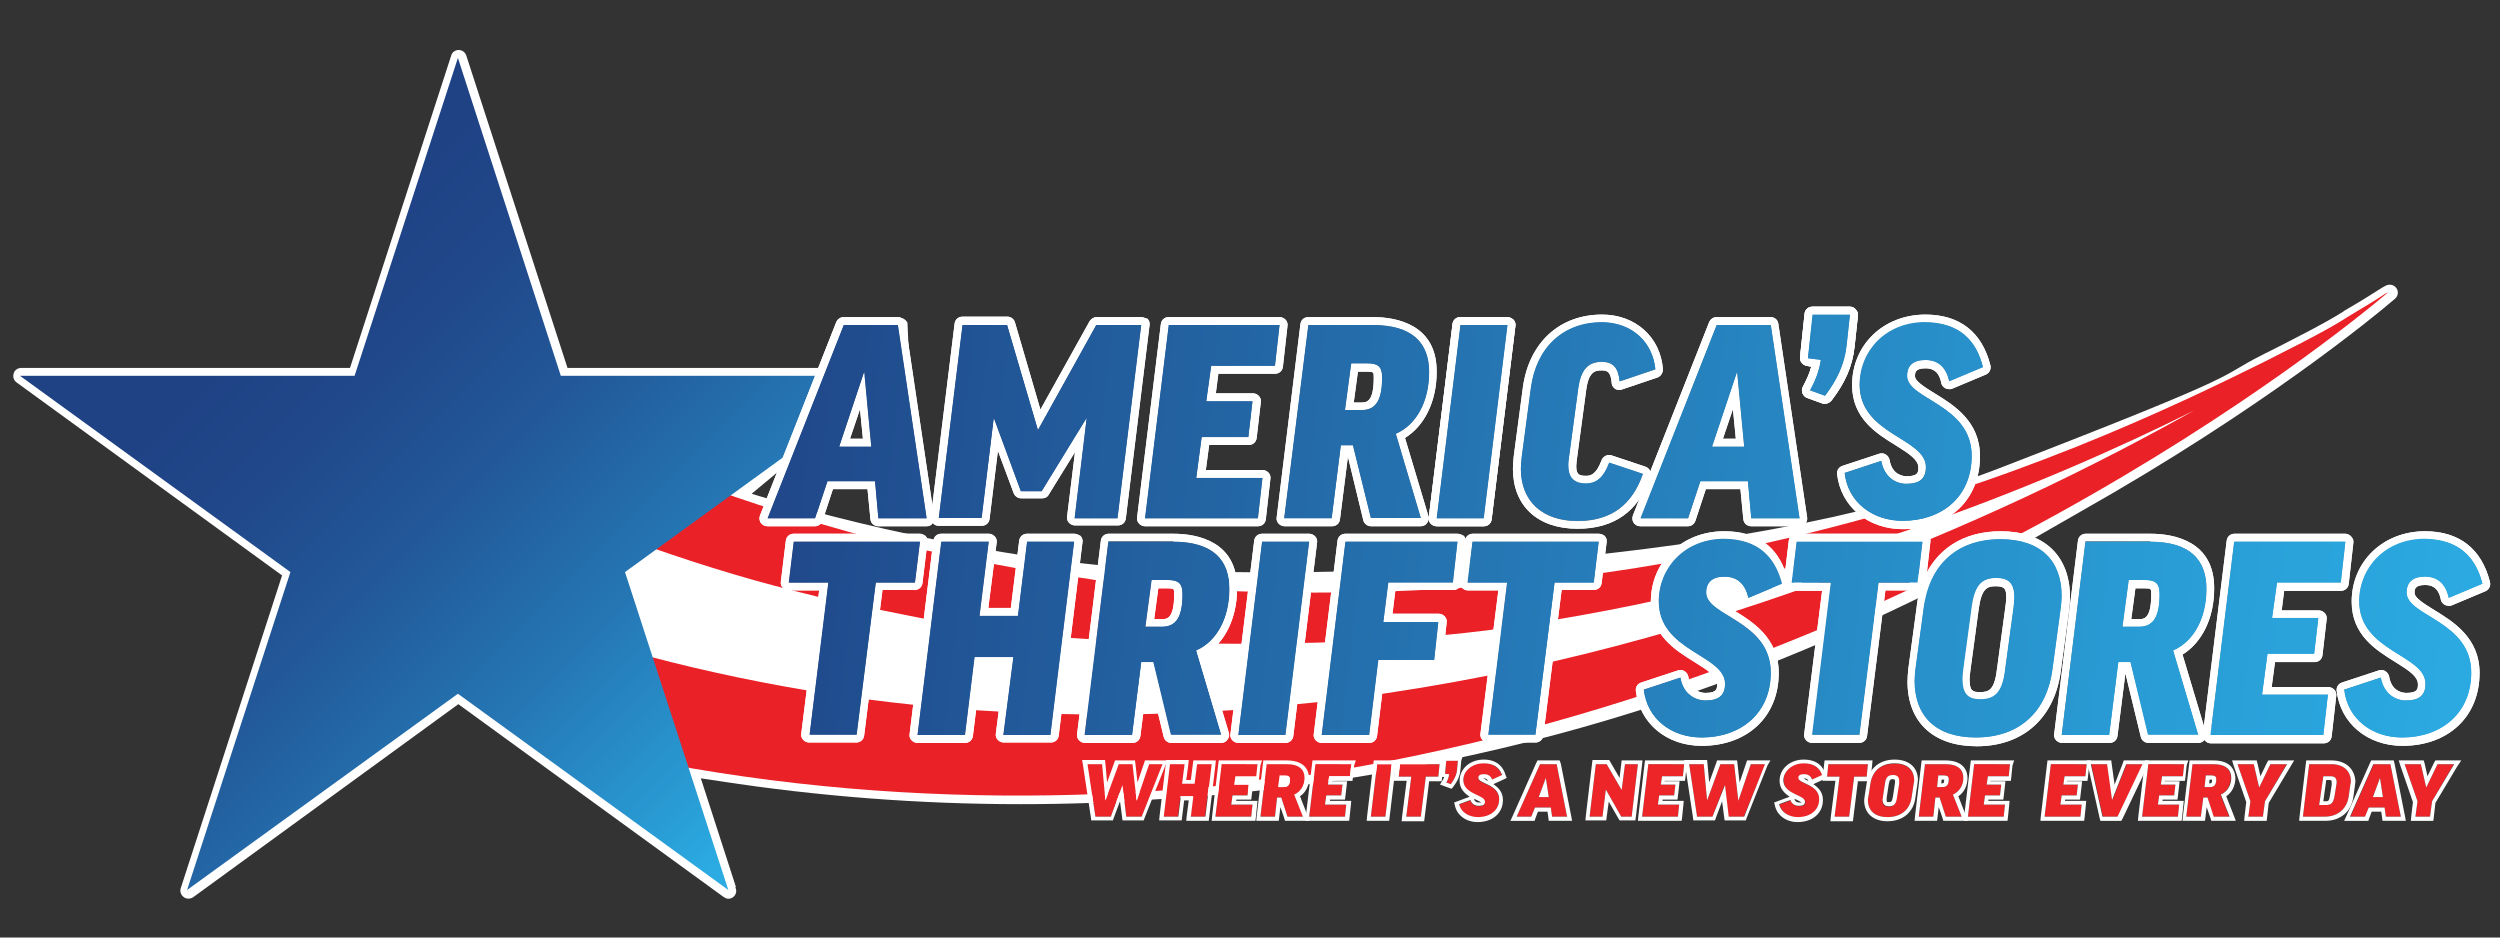 <?xml version="1.0" encoding="utf-8"?>
<!-- Generator: Adobe Illustrator 21.1.0, SVG Export Plug-In . SVG Version: 6.00 Build 0)  -->
<svg version="1.1" id="Layer_1" xmlns="http://www.w3.org/2000/svg" xmlns:xlink="http://www.w3.org/1999/xlink" x="0px" y="0px"
	 viewBox="0 0 600 225" style="enable-background:new 0 0 600 225;" xml:space="preserve">
<rect x="0" y="0" width="600" height="225" fill="#333333" stroke="none"/>
<style type="text/css">
	.st0{fill:#FFFFFF;}
	.st1{fill:#EA2127;}
	.st2{fill:url(#SVGID_1_);}
	.st3{fill:none;stroke:#FFFFFF;stroke-width:0.933;stroke-miterlimit:10;}
	.st4{fill:url(#SVGID_2_);}
	.st5{fill:url(#SVGID_3_);}
	.st6{fill:url(#SVGID_4_);}
	.st7{fill:url(#SVGID_5_);}
	.st8{fill:url(#SVGID_6_);}
	.st9{fill:url(#SVGID_7_);}
	.st10{fill:url(#SVGID_8_);}
	.st11{fill:url(#SVGID_9_);}
	.st12{fill:url(#SVGID_10_);}
	.st13{fill:url(#SVGID_11_);}
	.st14{fill:url(#SVGID_12_);}
	.st15{fill:url(#SVGID_13_);}
	.st16{fill:url(#SVGID_14_);}
	.st17{fill:url(#SVGID_15_);}
	.st18{fill:url(#SVGID_16_);}
	.st19{fill:url(#SVGID_17_);}
	.st20{fill:url(#SVGID_18_);}
	.st21{fill:url(#SVGID_19_);}
	.st22{fill:url(#SVGID_20_);}
	.st23{fill:url(#SVGID_21_);}
	.st24{fill:url(#SVGID_22_);}
	.st25{fill:url(#SVGID_23_);}
	.st26{fill:url(#SVGID_24_);}
	.st27{fill:url(#SVGID_25_);}
	.st28{fill:url(#SVGID_26_);}
	.st29{fill:url(#SVGID_27_);}
	.st30{fill:url(#SVGID_28_);}
	.st31{fill:url(#SVGID_29_);}
	.st32{fill:url(#SVGID_30_);}
	.st33{fill:url(#SVGID_31_);}
	.st34{fill:url(#SVGID_32_);}
	.st35{fill:url(#SVGID_33_);}
	.st36{fill:url(#SVGID_34_);}
	.st37{fill:url(#SVGID_35_);}
	.st38{fill:url(#SVGID_36_);}
	.st39{fill:url(#SVGID_37_);}
	.st40{fill:url(#SVGID_38_);}
	.st41{fill:url(#SVGID_39_);}
	.st42{fill:url(#SVGID_40_);}
	.st43{fill:url(#SVGID_41_);}
	.st44{fill:url(#SVGID_42_);}
	.st45{fill:url(#SVGID_43_);}
	.st46{fill:url(#SVGID_44_);}
	.st47{fill:url(#SVGID_45_);}
	.st48{fill:url(#SVGID_46_);}
	.st49{fill:#ED2528;}
</style>
<g>
	<path class="st0" d="M176.6,212.8l-8.4-26l4.7,0.7c23.4,3.6,47.6,5.5,72.1,5.5c5.6,0,11.2-0.1,16.8-0.3l3.4-0.1l19.4-1.2l8.3-0.7
		l0.2,0c86.4-8.5,145.9-34.8,194.7-61.3l11.5-6.6c43.4-24.5,70.5-46.8,75.5-51.1c0.8-0.7,0.9-1.8,0.3-2.6c-0.6-0.8-1.7-1-2.6-0.5
		l-0.9,0.5c-1.7,1.1-4.7,3-9,5.5l-0.1,0.1c-4.1,2.7-13.9,7.6-17.6,9.5l-0.4,0.2c-0.7,0.3-1,0.5-1.2,0.6c-12.1,6-0.6,3.1-63.8,27.5
		s-172,27.6-215.1,23.2c-43.7-4.4-84-17.2-84-17.2L218.2,87l-0.4-9.5c-0.3-0.7-1-1.2-1.8-1.2h-13c-0.8,0-1.5,0.5-1.8,1.2L197,88.3
		h-60.8l-24.3-75c-0.3-0.8-1-1.3-1.8-1.3s-1.6,0.5-1.8,1.3l-24.3,75H5.1c-0.8,0-1.6,0.5-1.8,1.3c-0.3,0.8,0,1.7,0.7,2.2l63.7,46.3
		l-24.3,75c-0.3,0.8,0,1.7,0.7,2.2c0.6,0.5,1.6,0.5,2.3,0L110,169l63.7,46.3c0.3,0.2,0.7,0.4,1.1,0.4h0c1.1,0,1.9-0.9,1.9-1.9
		c0-0.3-0.1-0.5-0.2-0.8L176.6,212.8z"/>
	<path class="st1" d="M572.3,70.6c-1.8,1.2-4.9,3.1-9.1,5.6c-5.2,3.5-18.9,10.1-19.3,10.4c-21.6,10.7-61.7,30.1-114.2,42.4l-6.1,1.4
		c-20.1,4.5-41.9,8.1-64.9,10.1l0.1,0v0c-54.9,4.3-91.6-0.6-99.6-1.8c1.2,0.2,2.4,0.3,3.5,0.4l-3.8-0.5c-0.9-0.1-1.4-0.2-1.4-0.2
		l0,0c-4.6-0.6-9.3-1.3-13.9-2.1c-11.2-2-28.3-5.5-39.7-8.6l0,0l-7.7-2.2c-12.8-3.7-25.8-8.1-38.8-13.3c-18.6-7.4-26.9,1.5-38,4
		c8.9,4.6,17,7.9,31.6,13.3c13.4,4.9,26.8,9.1,40,12.4l5.2,1.3c4.6,1.1,19.6,4.1,26.1,5.4l-0.1,0c0.5,0.1,1,0.2,1.5,0.2
		c0.1,0,0.2,0,0.3,0.1l0,0c11,1.9,22.2,3.1,32.9,4.1l0,0.1C317.8,157.2,359,151,359,151l0-0.1c72.6-9.9,132.2-34.7,167.6-52.4
		c-47.4,26.6-121.9,60-210.2,70c-5,0.5-15.2,1.5-20.2,1.9l-3.2,0.2c-17.1,1.1-34.7,1.2-52.7,0.2l-5.3-0.3
		c-55.1-3.7-113.4-18.3-172.4-49.5l9.9,18.5l-4.1,16c11.1,4.7,22.1,8.9,33.1,12.5c3.4,1.2,6.9-4.5,10.3-3.4c3.7,1.1,7.3,9,10.9,10
		c66.6,18.9,134.6,19.5,191.4,11.4C458.8,163.8,561.3,80.2,573.1,70.2C572.8,70.3,572.6,70.4,572.3,70.6z"/>
	<path class="st1" d="M94.5,109.5c10.9,7.6,18.3,8.4,24.8,6.9c-7.1-3.7-14.7-8.3-26.4-15.6L94.5,109.5z"/>
	<g>
		<path class="st1" d="M76.3,8.8"/>
		<path class="st1" d="M265.9,79.9l4.9-0.2l0.2-1.3c-1.7,0.3-3.3,0.5-5,0.7L265.9,79.9z"/>
	</g>
	<linearGradient id="SVGID_1_" gradientUnits="userSpaceOnUse" x1="58.886" y1="80.892" x2="178.6" y2="200.606">
		<stop  offset="0" style="stop-color:#1F4285"/>
		<stop  offset="0.163" style="stop-color:#20488A"/>
		<stop  offset="0.383" style="stop-color:#22599A"/>
		<stop  offset="0.637" style="stop-color:#2576B3"/>
		<stop  offset="0.914" style="stop-color:#299DD6"/>
		<stop  offset="1" style="stop-color:#2BABE2"/>
	</linearGradient>
	<polygon class="st2" points="109.9,13.9 85.1,90.2 4.8,90.2 69.7,137.3 44.9,213.6 109.9,166.5 174.8,213.6 150,137.3 214.9,90.2 
		134.6,90.2 	"/>
	<g>
		<path class="st3" d="M188.6,109"/>
	</g>
	<g>
		<g>
			<path class="st0" d="M198.6,115.5H210l0.8,8.9h11.6L215.5,78h-13l-18.3,46.4h11.4L198.6,115.5z M207.5,89.2l1.7,18h-7.7
				L207.5,89.2z"/>
			<path class="st0" d="M215.5,78l6.9,46.4h-11.6l-0.8-8.9h-11.4l-2.9,8.9h-11.4L202.5,78H215.5 M201.4,107.2h7.7l-1.7-18
				L201.4,107.2 M215.5,76.1h-13c-0.8,0-1.5,0.5-1.8,1.2l-18.3,46.4c-0.2,0.6-0.2,1.2,0.2,1.8c0.4,0.5,0.9,0.8,1.6,0.8h11.4
				c0.8,0,1.5-0.5,1.8-1.3l2.5-7.6h8.3l0.7,7.2c0.1,1,0.9,1.7,1.9,1.7h11.6c0.6,0,1.1-0.2,1.4-0.7c0.4-0.4,0.5-1,0.4-1.5l-6.9-46.4
				C217.2,76.8,216.4,76.1,215.5,76.1L215.5,76.1z M204,105.3l2.4-7.1l0.7,7.1H204L204,105.3z"/>
		</g>
		<g>
			<linearGradient id="SVGID_2_" gradientUnits="userSpaceOnUse" x1="194.273" y1="100.154" x2="591.802" y2="175.659">
				<stop  offset="0" style="stop-color:#1F4285"/>
				<stop  offset="0.435" style="stop-color:#2576B3"/>
				<stop  offset="0.806" style="stop-color:#299CD5"/>
				<stop  offset="1" style="stop-color:#2BABE2"/>
			</linearGradient>
			<path class="st4" d="M198.6,115.5H210l0.8,8.9h11.6L215.5,78h-13l-18.3,46.4h11.4L198.6,115.5z M207.5,89.2l1.7,18h-7.7
				L207.5,89.2z"/>
			<path class="st0" d="M215.5,78l6.9,46.4h-11.6l-0.8-8.9h-11.4l-2.9,8.9h-11.4L202.5,78H215.5 M201.4,107.2h7.7l-1.7-18
				L201.4,107.2 M215.5,76.1h-13c-0.8,0-1.5,0.5-1.8,1.2l-18.3,46.4c-0.2,0.6-0.2,1.2,0.2,1.8c0.4,0.5,0.9,0.8,1.6,0.8h11.4
				c0.8,0,1.5-0.5,1.8-1.3l2.5-7.6h8.3l0.7,7.2c0.1,1,0.9,1.7,1.9,1.7h11.6c0.6,0,1.1-0.2,1.4-0.7c0.4-0.4,0.5-1,0.4-1.5l-6.9-46.4
				C217.2,76.8,216.4,76.1,215.5,76.1L215.5,76.1z M204,105.3l2.4-7.1l0.7,7.1H204L204,105.3z"/>
		</g>
		<g>
			<polygon class="st0" points="273.9,78 263.1,78 249.2,103.2 241.8,78 231,78 225.3,124.4 235.6,124.4 238.6,100.3 245,117.9 
				250,117.9 260.8,100.3 257.9,124.4 268.2,124.4 			"/>
			<path class="st0" d="M273.9,78l-5.7,46.4h-10.3l2.9-24.1L250,117.9h-5l-6.5-17.6l-2.9,24h-10.3L231,78h10.7l7.4,25.2L263.1,78
				H273.9 M273.9,76.1h-10.7c-0.7,0-1.3,0.4-1.7,1l-11.8,21.2l-6.1-20.9c-0.2-0.8-1-1.4-1.8-1.4H231c-1,0-1.8,0.7-1.9,1.7l-5.7,46.4
				c-0.1,0.5,0.1,1.1,0.5,1.5c0.4,0.4,0.9,0.6,1.4,0.6h10.3c1,0,1.8-0.7,1.9-1.7l2-16.3l3.8,10.2c0.3,0.7,1,1.2,1.8,1.2h5
				c0.7,0,1.3-0.3,1.6-0.9l6.3-10.2l-1.9,15.5c-0.1,0.5,0.1,1.1,0.5,1.5c0.4,0.4,0.9,0.6,1.4,0.6h10.3c1,0,1.8-0.7,1.9-1.7l5.7-46.4
				c0.1-0.5-0.1-1.1-0.5-1.5C274.9,76.4,274.4,76.1,273.9,76.1L273.9,76.1z"/>
		</g>
		<g>
			<linearGradient id="SVGID_3_" gradientUnits="userSpaceOnUse" x1="196.005" y1="91.033" x2="593.533" y2="166.538">
				<stop  offset="0" style="stop-color:#1F4285"/>
				<stop  offset="0.435" style="stop-color:#2576B3"/>
				<stop  offset="0.806" style="stop-color:#299CD5"/>
				<stop  offset="1" style="stop-color:#2BABE2"/>
			</linearGradient>
			<polygon class="st5" points="273.9,78 263.1,78 249.2,103.2 241.8,78 231,78 225.3,124.4 235.6,124.4 238.6,100.3 245,117.9 
				250,117.9 260.8,100.3 257.9,124.4 268.2,124.4 			"/>
			<path class="st0" d="M273.9,78l-5.7,46.4h-10.3l2.9-24.1L250,117.9h-5l-6.5-17.6l-2.9,24h-10.3L231,78h10.7l7.4,25.2L263.1,78
				H273.9 M273.9,76.1h-10.7c-0.7,0-1.3,0.4-1.7,1l-11.8,21.2l-6.1-20.9c-0.2-0.8-1-1.4-1.8-1.4H231c-1,0-1.8,0.7-1.9,1.7l-5.7,46.4
				c-0.1,0.5,0.1,1.1,0.5,1.5c0.4,0.4,0.9,0.6,1.4,0.6h10.3c1,0,1.8-0.7,1.9-1.7l2-16.3l3.8,10.2c0.3,0.7,1,1.2,1.8,1.2h5
				c0.7,0,1.3-0.3,1.6-0.9l6.3-10.2l-1.9,15.5c-0.1,0.5,0.1,1.1,0.5,1.5c0.4,0.4,0.9,0.6,1.4,0.6h10.3c1,0,1.8-0.7,1.9-1.7l5.7-46.4
				c0.1-0.5-0.1-1.1-0.5-1.5C274.9,76.4,274.4,76.1,273.9,76.1L273.9,76.1z"/>
		</g>
		<g>
			<polygon class="st0" points="303,114.7 287.2,114.7 288.5,105 299.7,105 300.7,96.3 289.6,96.3 290.7,87.8 306,87.8 307.1,78 
				280.5,78 274.8,124.4 301.9,124.4 			"/>
			<path class="st0" d="M307.1,78l-1.1,9.8h-15.3l-1.2,8.5h11.1l-1,8.6h-11.2l-1.3,9.8H303l-1.1,9.7h-27.1l5.7-46.4H307.1
				 M307.1,76.1h-26.6c-1,0-1.8,0.7-1.9,1.7l-5.7,46.4c-0.1,0.5,0.1,1.1,0.5,1.5c0.4,0.4,0.9,0.6,1.4,0.6h27.1c1,0,1.8-0.7,1.9-1.7
				l1.1-9.7c0.1-0.5-0.1-1.1-0.5-1.5c-0.4-0.4-0.9-0.6-1.4-0.6h-13.6l0.8-6h9.5c1,0,1.8-0.7,1.9-1.7l1-8.6c0.1-0.5-0.1-1.1-0.5-1.5
				s-0.9-0.6-1.4-0.6h-8.9l0.6-4.7H306c1,0,1.8-0.7,1.9-1.7l1.1-9.8c0.1-0.5-0.1-1.1-0.5-1.5C308.2,76.4,307.7,76.1,307.1,76.1
				L307.1,76.1z"/>
		</g>
		<g>
			<linearGradient id="SVGID_4_" gradientUnits="userSpaceOnUse" x1="197.45" y1="83.449" x2="594.959" y2="158.95">
				<stop  offset="0" style="stop-color:#1F4285"/>
				<stop  offset="0.435" style="stop-color:#2576B3"/>
				<stop  offset="0.806" style="stop-color:#299CD5"/>
				<stop  offset="1" style="stop-color:#2BABE2"/>
			</linearGradient>
			<polygon class="st6" points="303,114.7 287.2,114.7 288.5,105 299.7,105 300.7,96.3 289.6,96.3 290.7,87.8 306,87.8 307.1,78 
				280.5,78 274.8,124.4 301.9,124.4 			"/>
			<path class="st0" d="M307.1,78l-1.1,9.8h-15.3l-1.2,8.5h11.1l-1,8.6h-11.2l-1.3,9.8H303l-1.1,9.7h-27.1l5.7-46.4H307.1
				 M307.1,76.1h-26.6c-1,0-1.8,0.7-1.9,1.7l-5.7,46.4c-0.1,0.5,0.1,1.1,0.5,1.5c0.4,0.4,0.9,0.6,1.4,0.6h27.1c1,0,1.8-0.7,1.9-1.7
				l1.1-9.7c0.1-0.5-0.1-1.1-0.5-1.5c-0.4-0.4-0.9-0.6-1.4-0.6h-13.6l0.8-6h9.5c1,0,1.8-0.7,1.9-1.7l1-8.6c0.1-0.5-0.1-1.1-0.5-1.5
				s-0.9-0.6-1.4-0.6h-8.9l0.6-4.7H306c1,0,1.8-0.7,1.9-1.7l1.1-9.8c0.1-0.5-0.1-1.1-0.5-1.5C308.2,76.4,307.7,76.1,307.1,76.1
				L307.1,76.1z"/>
		</g>
		<g>
			<path class="st0" d="M324.7,106.9l4.3,17.5h12l-6-20.2c4.9-2.2,8-7.7,8-14.8c0-7-4-11.3-13.5-11.3H314l-5.7,46.4h11.4l2.2-17.5
				H324.7z M324.3,87.3h3.8c2.5,0,3.6,0.7,3.6,3.3c0,5.4-1.4,7.9-4.9,7.9h-4L324.3,87.3z"/>
			<path class="st0" d="M329.5,78c9.5,0,13.5,4.3,13.5,11.3c0,7.1-3.1,12.7-8,14.8l6,20.2h-12l-4.3-17.5h-2.9l-2.2,17.5h-11.4
				L314,78H329.5 M322.8,98.4h4c3.5,0,4.9-2.5,4.9-7.9c0-2.6-1.1-3.3-3.6-3.3h-3.8L322.8,98.4 M329.5,76.1H314c-1,0-1.8,0.7-1.9,1.7
				l-5.7,46.4c-0.1,0.5,0.1,1.1,0.5,1.5c0.4,0.4,0.9,0.6,1.4,0.6h11.4c1,0,1.8-0.7,1.9-1.7l1.9-15l3.7,15.3c0.2,0.8,1,1.4,1.8,1.4
				h12c0.6,0,1.2-0.3,1.5-0.8c0.4-0.5,0.5-1.1,0.3-1.7l-5.6-18.7c4.7-2.9,7.6-8.8,7.6-15.8C344.9,77.9,335.2,76.1,329.5,76.1
				L329.5,76.1z M325.9,89.2h2.1c1.7,0,1.7,0.1,1.7,1.4c0,6-1.8,6-3,6h-1.8L325.9,89.2L325.9,89.2z"/>
		</g>
		<g>
			<linearGradient id="SVGID_5_" gradientUnits="userSpaceOnUse" x1="198.461" y1="78.107" x2="595.987" y2="153.611">
				<stop  offset="0" style="stop-color:#1F4285"/>
				<stop  offset="0.435" style="stop-color:#2576B3"/>
				<stop  offset="0.806" style="stop-color:#299CD5"/>
				<stop  offset="1" style="stop-color:#2BABE2"/>
			</linearGradient>
			<path class="st7" d="M324.7,106.9l4.3,17.5h12l-6-20.2c4.9-2.2,8-7.7,8-14.8c0-7-4-11.3-13.5-11.3H314l-5.7,46.4h11.4l2.2-17.5
				H324.7z M324.3,87.3h3.8c2.5,0,3.6,0.7,3.6,3.3c0,5.4-1.4,7.9-4.9,7.9h-4L324.3,87.3z"/>
			<path class="st0" d="M329.5,78c9.5,0,13.5,4.3,13.5,11.3c0,7.1-3.1,12.7-8,14.8l6,20.2h-12l-4.3-17.5h-2.9l-2.2,17.5h-11.4
				L314,78H329.5 M322.8,98.4h4c3.5,0,4.9-2.5,4.9-7.9c0-2.6-1.1-3.3-3.6-3.3h-3.8L322.8,98.4 M329.5,76.1H314c-1,0-1.8,0.7-1.9,1.7
				l-5.7,46.4c-0.1,0.5,0.1,1.1,0.5,1.5c0.4,0.4,0.9,0.6,1.4,0.6h11.4c1,0,1.8-0.7,1.9-1.7l1.9-15l3.7,15.3c0.2,0.8,1,1.4,1.8,1.4
				h12c0.6,0,1.2-0.3,1.5-0.8c0.4-0.5,0.5-1.1,0.3-1.7l-5.6-18.7c4.7-2.9,7.6-8.8,7.6-15.8C344.9,77.9,335.2,76.1,329.5,76.1
				L329.5,76.1z M325.9,89.2h2.1c1.7,0,1.7,0.1,1.7,1.4c0,6-1.8,6-3,6h-1.8L325.9,89.2L325.9,89.2z"/>
		</g>
		<g>
			<path class="st0" d="M350.5,78h11.3l-5.7,46.4h-11.3L350.5,78z"/>
			<path class="st0" d="M361.8,78l-5.7,46.4h-11.3l5.7-46.4H361.8 M361.8,76.1h-11.3c-1,0-1.8,0.7-1.9,1.7l-5.7,46.4
				c-0.1,0.5,0.1,1.1,0.5,1.5c0.4,0.4,0.9,0.6,1.4,0.6h11.3c1,0,1.8-0.7,1.9-1.7l5.7-46.4c0.1-0.5-0.1-1.1-0.5-1.5
				C362.8,76.4,362.3,76.1,361.8,76.1L361.8,76.1z"/>
		</g>
		<g>
			<polygon class="st0" points="361.8,78 350.5,78 344.8,124.4 356.1,124.4 			"/>
			<path class="st0" d="M361.8,78l-5.7,46.4h-11.3l5.7-46.4H361.8 M361.8,76.1h-11.3c-1,0-1.8,0.7-1.9,1.7l-5.7,46.4
				c-0.1,0.5,0.1,1.1,0.5,1.5c0.4,0.4,0.9,0.6,1.4,0.6h11.3c1,0,1.8-0.7,1.9-1.7l5.7-46.4c0.1-0.5-0.1-1.1-0.5-1.5
				C362.8,76.4,362.3,76.1,361.8,76.1L361.8,76.1z"/>
		</g>
		<g>
			<linearGradient id="SVGID_6_" gradientUnits="userSpaceOnUse" x1="199.624" y1="72.026" x2="597.129" y2="147.526">
				<stop  offset="0" style="stop-color:#1F4285"/>
				<stop  offset="0.435" style="stop-color:#2576B3"/>
				<stop  offset="0.806" style="stop-color:#299CD5"/>
				<stop  offset="1" style="stop-color:#2BABE2"/>
			</linearGradient>
			<polygon class="st8" points="361.8,78 350.5,78 344.8,124.4 356.1,124.4 			"/>
			<path class="st0" d="M361.8,78l-5.7,46.4h-11.3l5.7-46.4H361.8 M361.8,76.1h-11.3c-1,0-1.8,0.7-1.9,1.7l-5.7,46.4
				c-0.1,0.5,0.1,1.1,0.5,1.5c0.4,0.4,0.9,0.6,1.4,0.6h11.3c1,0,1.8-0.7,1.9-1.7l5.7-46.4c0.1-0.5-0.1-1.1-0.5-1.5
				C362.8,76.4,362.3,76.1,361.8,76.1L361.8,76.1z"/>
		</g>
		<g>
			<path class="st0" d="M386.2,111c-1.3,3.5-2.9,5-5.6,5c-2.9,0-4.2-1.5-4.2-4.3c0-0.4,0.1-1,0.1-1.5l2.3-17.1
				c0.6-4.2,2.2-6.3,5.6-6.3c2.7,0,4,1.5,4.3,4.7l8.6-2.9c-0.6-6.3-5.4-11.3-12.8-11.3c-9.1,0-15.7,5.9-17.1,15.8l-2.2,16.6
				c-0.1,1-0.2,2-0.2,2.8c0,7.7,5.1,12.5,13.6,12.5c8,0,13.2-3.8,15.7-11.3L386.2,111z"/>
			<path class="st0" d="M384.5,77.4c7.4,0,12.2,4.9,12.8,11.3l-8.6,2.9c-0.3-3.3-1.6-4.7-4.3-4.7c-3.4,0-5,2.1-5.6,6.3l-2.3,17.1
				c-0.1,0.5-0.1,1-0.1,1.5c0,2.7,1.2,4.3,4.2,4.3c2.6,0,4.3-1.5,5.6-5l8.1,2.7c-2.6,7.5-7.7,11.3-15.7,11.3
				c-8.4,0-13.6-4.7-13.6-12.5c0-0.7,0.1-1.8,0.2-2.8l2.2-16.6C368.8,83.3,375.3,77.4,384.5,77.4 M384.5,75.5
				c-10.2,0-17.5,6.7-19,17.4l-2.2,16.6c-0.1,1-0.2,2.1-0.2,3c0,8.9,5.9,14.4,15.5,14.4c8.8,0,14.7-4.2,17.5-12.5
				c0.2-0.5,0.1-1-0.1-1.4c-0.2-0.5-0.6-0.8-1.1-1l-8.1-2.7c-0.2-0.1-0.4-0.1-0.6-0.1c-0.8,0-1.5,0.5-1.8,1.2
				c-1.3,3.5-2.6,3.8-3.8,3.8c-1.8,0-2.3-0.5-2.3-2.4c0-0.3,0.1-0.8,0.1-1.2l2.3-17.1c0.6-4.3,2.1-4.6,3.7-4.6c1.2,0,2.2,0.2,2.4,3
				c0,0.6,0.4,1.1,0.8,1.4c0.3,0.2,0.7,0.3,1,0.3c0.2,0,0.4,0,0.6-0.1l8.6-2.9c0.8-0.3,1.3-1.1,1.3-2
				C398.5,80.8,392.4,75.5,384.5,75.5L384.5,75.5z"/>
		</g>
		<g>
			<linearGradient id="SVGID_7_" gradientUnits="userSpaceOnUse" x1="200.594" y1="66.888" x2="598.114" y2="142.392">
				<stop  offset="0" style="stop-color:#1F4285"/>
				<stop  offset="0.435" style="stop-color:#2576B3"/>
				<stop  offset="0.806" style="stop-color:#299CD5"/>
				<stop  offset="1" style="stop-color:#2BABE2"/>
			</linearGradient>
			<path class="st9" d="M386.2,111c-1.3,3.5-2.9,5-5.6,5c-2.9,0-4.2-1.5-4.2-4.3c0-0.4,0.1-1,0.1-1.5l2.3-17.1
				c0.6-4.2,2.2-6.3,5.6-6.3c2.7,0,4,1.5,4.3,4.7l8.6-2.9c-0.6-6.3-5.4-11.3-12.8-11.3c-9.1,0-15.7,5.9-17.1,15.8l-2.2,16.6
				c-0.1,1-0.2,2-0.2,2.8c0,7.7,5.1,12.5,13.6,12.5c8,0,13.2-3.8,15.7-11.3L386.2,111z"/>
			<path class="st0" d="M384.5,77.4c7.4,0,12.2,4.9,12.8,11.3l-8.6,2.9c-0.3-3.3-1.6-4.7-4.3-4.7c-3.4,0-5,2.1-5.6,6.3l-2.3,17.1
				c-0.1,0.5-0.1,1-0.1,1.5c0,2.7,1.2,4.3,4.2,4.3c2.6,0,4.3-1.5,5.6-5l8.1,2.7c-2.6,7.5-7.7,11.3-15.7,11.3
				c-8.4,0-13.6-4.7-13.6-12.5c0-0.7,0.1-1.8,0.2-2.8l2.2-16.6C368.8,83.3,375.3,77.4,384.5,77.4 M384.5,75.5
				c-10.2,0-17.5,6.7-19,17.4l-2.2,16.6c-0.1,1-0.2,2.1-0.2,3c0,8.9,5.9,14.4,15.5,14.4c8.8,0,14.7-4.2,17.5-12.5
				c0.2-0.5,0.1-1-0.1-1.4c-0.2-0.5-0.6-0.8-1.1-1l-8.1-2.7c-0.2-0.1-0.4-0.1-0.6-0.1c-0.8,0-1.5,0.5-1.8,1.2
				c-1.3,3.5-2.6,3.8-3.8,3.8c-1.8,0-2.3-0.5-2.3-2.4c0-0.3,0.1-0.8,0.1-1.2l2.3-17.1c0.6-4.3,2.1-4.6,3.7-4.6c1.2,0,2.2,0.2,2.4,3
				c0,0.6,0.4,1.1,0.8,1.4c0.3,0.2,0.7,0.3,1,0.3c0.2,0,0.4,0,0.6-0.1l8.6-2.9c0.8-0.3,1.3-1.1,1.3-2
				C398.5,80.8,392.4,75.5,384.5,75.5L384.5,75.5z"/>
		</g>
		<g>
			<path class="st0" d="M431.9,124.4L425,78h-13l-18.3,46.4h11.4l2.9-8.9h11.4l0.8,8.9H431.9z M410.9,107.2l6.1-18l1.7,18H410.9z"/>
			<path class="st0" d="M425,78l6.9,46.4h-11.6l-0.8-8.9h-11.4l-2.9,8.9h-11.4L412,78H425 M410.9,107.2h7.7l-1.7-18L410.9,107.2
				 M425,76.1h-13c-0.8,0-1.5,0.5-1.8,1.2l-18.3,46.4c-0.2,0.6-0.2,1.2,0.2,1.8c0.4,0.5,0.9,0.8,1.6,0.8h11.4c0.8,0,1.5-0.5,1.8-1.3
				l2.5-7.6h8.3l0.7,7.2c0.1,1,0.9,1.7,1.9,1.7h11.6c0.6,0,1.1-0.2,1.4-0.7c0.4-0.4,0.5-1,0.4-1.5l-6.9-46.4
				C426.7,76.8,425.9,76.1,425,76.1L425,76.1z M413.5,105.3l2.4-7.1l0.7,7.1H413.5L413.5,105.3z"/>
		</g>
		<g>
			<linearGradient id="SVGID_8_" gradientUnits="userSpaceOnUse" x1="201.57" y1="61.749" x2="599.091" y2="137.252">
				<stop  offset="0" style="stop-color:#1F4285"/>
				<stop  offset="0.435" style="stop-color:#2576B3"/>
				<stop  offset="0.806" style="stop-color:#299CD5"/>
				<stop  offset="1" style="stop-color:#2BABE2"/>
			</linearGradient>
			<path class="st10" d="M431.9,124.4L425,78h-13l-18.3,46.4h11.4l2.9-8.9h11.4l0.8,8.9H431.9z M410.9,107.2l6.1-18l1.7,18H410.9z"
				/>
			<path class="st0" d="M425,78l6.9,46.4h-11.6l-0.8-8.9h-11.4l-2.9,8.9h-11.4L412,78H425 M410.9,107.2h7.7l-1.7-18L410.9,107.2
				 M425,76.1h-13c-0.8,0-1.5,0.5-1.8,1.2l-18.3,46.4c-0.2,0.6-0.2,1.2,0.2,1.8c0.4,0.5,0.9,0.8,1.6,0.8h11.4c0.8,0,1.5-0.5,1.8-1.3
				l2.5-7.6h8.3l0.7,7.2c0.1,1,0.9,1.7,1.9,1.7h11.6c0.6,0,1.1-0.2,1.4-0.7c0.4-0.4,0.5-1,0.4-1.5l-6.9-46.4
				C426.7,76.8,425.9,76.1,425,76.1L425,76.1z M413.5,105.3l2.4-7.1l0.7,7.1H413.5L413.5,105.3z"/>
		</g>
		<g>
			<path class="st0" d="M435,75.5h9l-0.8,7.4c-0.5,4.5-2.3,8.3-5.2,12.1l-3.6-1.3c1.3-2.4,2.2-4.7,2.6-7.3l-3.1-0.4L435,75.5z"/>
			<path class="st0" d="M444,75.5l-0.8,7.4c-0.5,4.5-2.3,8.3-5.2,12.1l-3.6-1.3c1.3-2.4,2.2-4.7,2.6-7.3l-3.1-0.4l1.2-10.4H444
				 M444,73.6h-9c-1,0-1.8,0.7-1.9,1.7L432,85.7c-0.1,1,0.6,1.9,1.6,2.1l1.1,0.2c-0.4,1.6-1.1,3.1-2,4.8c-0.3,0.5-0.3,1.1-0.1,1.6
				c0.2,0.5,0.6,0.9,1.1,1.1l3.6,1.3c0.2,0.1,0.4,0.1,0.7,0.1c0.6,0,1.1-0.3,1.5-0.7c3.4-4.4,5.1-8.4,5.6-13l0.8-7.4
				c0.1-0.5-0.1-1.1-0.5-1.5C445.1,73.9,444.6,73.6,444,73.6L444,73.6z"/>
		</g>
		<g>
			<path class="st0" d="M434.4,93.6L438,95c2.9-3.8,4.7-7.5,5.2-12.1l0.8-7.4h-9l-1.2,10.4l3.1,0.4C436.6,89,435.7,91.3,434.4,93.6z
				"/>
			<path class="st0" d="M444,75.5l-0.8,7.4c-0.5,4.5-2.3,8.3-5.2,12.1l-3.6-1.3c1.3-2.4,2.2-4.7,2.6-7.3l-3.1-0.4l1.2-10.4H444
				 M444,73.6h-9c-1,0-1.8,0.7-1.9,1.7L432,85.7c-0.1,1,0.6,1.9,1.6,2.1l1.1,0.2c-0.4,1.6-1.1,3.1-2,4.8c-0.3,0.5-0.3,1.1-0.1,1.6
				c0.2,0.5,0.6,0.9,1.1,1.1l3.6,1.3c0.2,0.1,0.4,0.1,0.7,0.1c0.6,0,1.1-0.3,1.5-0.7c3.4-4.4,5.1-8.4,5.6-13l0.8-7.4
				c0.1-0.5-0.1-1.1-0.5-1.5C445.1,73.9,444.6,73.6,444,73.6L444,73.6z"/>
		</g>
		<g>
			<linearGradient id="SVGID_9_" gradientUnits="userSpaceOnUse" x1="205.585" y1="40.543" x2="603.124" y2="116.049">
				<stop  offset="0" style="stop-color:#1F4285"/>
				<stop  offset="0.435" style="stop-color:#2576B3"/>
				<stop  offset="0.806" style="stop-color:#299CD5"/>
				<stop  offset="1" style="stop-color:#2BABE2"/>
			</linearGradient>
			<path class="st11" d="M434.4,93.6L438,95c2.9-3.8,4.7-7.5,5.2-12.1l0.8-7.4h-9l-1.2,10.4l3.1,0.4C436.6,89,435.7,91.3,434.4,93.6
				z"/>
			<path class="st0" d="M444,75.5l-0.8,7.4c-0.5,4.5-2.3,8.3-5.2,12.1l-3.6-1.3c1.3-2.4,2.2-4.7,2.6-7.3l-3.1-0.4l1.2-10.4H444
				 M444,73.6h-9c-1,0-1.8,0.7-1.9,1.7L432,85.7c-0.1,1,0.6,1.9,1.6,2.1l1.1,0.2c-0.4,1.6-1.1,3.1-2,4.8c-0.3,0.5-0.3,1.1-0.1,1.6
				c0.2,0.5,0.6,0.9,1.1,1.1l3.6,1.3c0.2,0.1,0.4,0.1,0.7,0.1c0.6,0,1.1-0.3,1.5-0.7c3.4-4.4,5.1-8.4,5.6-13l0.8-7.4
				c0.1-0.5-0.1-1.1-0.5-1.5C445.1,73.9,444.6,73.6,444,73.6L444,73.6z"/>
		</g>
		<g>
			<path class="st0" d="M462.4,112.2c0,2.7-1.5,4-4.7,4c-2.6,0-5.3-1.6-6-5.5l-8.8,2.9c0.8,7.1,6.8,11.5,13.9,11.5
				c9.4,0,16.6-5.8,16.6-15.6c0-12.3-15.5-13.5-15.5-19.2c0-2.5,1.5-3.8,4.4-3.8c2.7,0,4.9,1.4,5.7,5.1l8.1-3.4
				c-1.7-6.5-5.8-10.7-13.8-10.7c-9.3,0-15.7,6.8-15.7,15C446.5,104.5,462.4,105.2,462.4,112.2z"/>
			<path class="st0" d="M462.1,77.4c8.1,0,12.2,4.2,13.8,10.7l-8.1,3.4c-0.8-3.6-2.9-5.1-5.7-5.1c-2.9,0-4.4,1.3-4.4,3.8
				c0,5.7,15.5,6.8,15.5,19.2c0,9.9-7.2,15.6-16.6,15.6c-7.2,0-13.1-4.4-13.9-11.5l8.8-2.9c0.7,3.9,3.5,5.5,6,5.5
				c3.3,0,4.7-1.3,4.7-4c0-7-15.9-7.7-15.9-19.8C446.5,84.2,452.8,77.4,462.1,77.4 M462.1,75.5c-10,0-17.6,7.2-17.6,16.9
				c0,8,5.8,11.6,10.5,14.5c3.4,2.1,5.4,3.5,5.4,5.3c0,1.1,0,2.1-2.8,2.1c-0.8,0-3.5-0.3-4.1-3.9c-0.1-0.5-0.4-1-0.9-1.3
				c-0.3-0.2-0.6-0.3-1-0.3c-0.2,0-0.4,0-0.6,0.1l-8.8,2.9c-0.9,0.3-1.4,1.1-1.3,2c0.9,7.8,7.4,13.2,15.8,13.2
				c11,0,18.5-7,18.5-17.5c0-8.4-6.3-12.3-10.9-15.1c-2.4-1.5-4.7-2.9-4.7-4.1c0-0.8,0-1.9,2.5-1.9c1.4,0,3.2,0.4,3.8,3.5
				c0.1,0.6,0.5,1,1,1.3c0.3,0.1,0.6,0.2,0.9,0.2c0.2,0,0.5,0,0.7-0.1l8.1-3.4c0.9-0.4,1.3-1.3,1.1-2.2
				C475.7,79.7,470.3,75.5,462.1,75.5L462.1,75.5z"/>
		</g>
		<g>
			<linearGradient id="SVGID_10_" gradientUnits="userSpaceOnUse" x1="203.315" y1="52.534" x2="600.845" y2="128.039">
				<stop  offset="0" style="stop-color:#1F4285"/>
				<stop  offset="0.435" style="stop-color:#2576B3"/>
				<stop  offset="0.806" style="stop-color:#299CD5"/>
				<stop  offset="1" style="stop-color:#2BABE2"/>
			</linearGradient>
			<path class="st12" d="M462.4,112.2c0,2.7-1.5,4-4.7,4c-2.6,0-5.3-1.6-6-5.5l-8.8,2.9c0.8,7.1,6.8,11.5,13.9,11.5
				c9.4,0,16.6-5.8,16.6-15.6c0-12.3-15.5-13.5-15.5-19.2c0-2.5,1.5-3.8,4.4-3.8c2.7,0,4.9,1.4,5.7,5.1l8.1-3.4
				c-1.7-6.5-5.8-10.7-13.8-10.7c-9.3,0-15.7,6.8-15.7,15C446.5,104.5,462.4,105.2,462.4,112.2z"/>
			<path class="st0" d="M462.1,77.4c8.1,0,12.2,4.2,13.8,10.7l-8.1,3.4c-0.8-3.6-2.9-5.1-5.7-5.1c-2.9,0-4.4,1.3-4.4,3.8
				c0,5.7,15.5,6.8,15.5,19.2c0,9.9-7.2,15.6-16.6,15.6c-7.2,0-13.1-4.4-13.9-11.5l8.8-2.9c0.7,3.9,3.5,5.5,6,5.5
				c3.3,0,4.7-1.3,4.7-4c0-7-15.9-7.7-15.9-19.8C446.5,84.2,452.8,77.4,462.1,77.4 M462.1,75.5c-10,0-17.6,7.2-17.6,16.9
				c0,8,5.8,11.6,10.5,14.5c3.4,2.1,5.4,3.5,5.4,5.3c0,1.1,0,2.1-2.8,2.1c-0.8,0-3.5-0.3-4.1-3.9c-0.1-0.5-0.4-1-0.9-1.3
				c-0.3-0.2-0.6-0.3-1-0.3c-0.2,0-0.4,0-0.6,0.1l-8.8,2.9c-0.9,0.3-1.4,1.1-1.3,2c0.9,7.8,7.4,13.2,15.8,13.2
				c11,0,18.5-7,18.5-17.5c0-8.4-6.3-12.3-10.9-15.1c-2.4-1.5-4.7-2.9-4.7-4.1c0-0.8,0-1.9,2.5-1.9c1.4,0,3.2,0.4,3.8,3.5
				c0.1,0.6,0.5,1,1,1.3c0.3,0.1,0.6,0.2,0.9,0.2c0.2,0,0.5,0,0.7-0.1l8.1-3.4c0.9-0.4,1.3-1.3,1.1-2.2
				C475.7,79.7,470.3,75.5,462.1,75.5L462.1,75.5z"/>
		</g>
		<g>
			<polygon class="st0" points="189.4,139.9 198.8,139.9 194.3,176.4 205.6,176.4 210.2,139.9 219.6,139.9 220.8,130 190.5,130 			
				"/>
			<path class="st0" d="M220.8,130l-1.2,9.8h-9.4l-4.6,36.5h-11.3l4.5-36.5h-9.5l1.2-9.8H220.8 M220.8,128.1h-30.3
				c-1,0-1.8,0.7-1.9,1.7l-1.2,9.8c-0.1,0.5,0.1,1.1,0.5,1.5c0.4,0.4,0.9,0.6,1.4,0.6h7.3l-4.3,34.4c-0.1,0.5,0.1,1.1,0.5,1.5
				c0.4,0.4,0.9,0.6,1.4,0.6h11.3c1,0,1.8-0.7,1.9-1.7l4.4-34.9h7.7c1,0,1.8-0.7,1.9-1.7l1.2-9.8c0.1-0.5-0.1-1.1-0.5-1.5
				C221.8,128.4,221.3,128.1,220.8,128.1L220.8,128.1z"/>
		</g>
		<g>
			<linearGradient id="SVGID_11_" gradientUnits="userSpaceOnUse" x1="185.007" y1="148.936" x2="582.525" y2="224.439">
				<stop  offset="0" style="stop-color:#1F4285"/>
				<stop  offset="0.435" style="stop-color:#2576B3"/>
				<stop  offset="0.806" style="stop-color:#299CD5"/>
				<stop  offset="1" style="stop-color:#2BABE2"/>
			</linearGradient>
			<polygon class="st13" points="189.4,139.9 198.8,139.9 194.3,176.4 205.6,176.4 210.2,139.9 219.6,139.9 220.8,130 190.5,130 			
				"/>
			<path class="st0" d="M220.8,130l-1.2,9.8h-9.4l-4.6,36.5h-11.3l4.5-36.5h-9.5l1.2-9.8H220.8 M220.8,128.1h-30.3
				c-1,0-1.8,0.7-1.9,1.7l-1.2,9.8c-0.1,0.5,0.1,1.1,0.5,1.5c0.4,0.4,0.9,0.6,1.4,0.6h7.3l-4.3,34.4c-0.1,0.5,0.1,1.1,0.5,1.5
				c0.4,0.4,0.9,0.6,1.4,0.6h11.3c1,0,1.8-0.7,1.9-1.7l4.4-34.9h7.7c1,0,1.8-0.7,1.9-1.7l1.2-9.8c0.1-0.5-0.1-1.1-0.5-1.5
				C221.8,128.4,221.3,128.1,220.8,128.1L220.8,128.1z"/>
		</g>
		<g>
			<polygon class="st0" points="244.3,147.8 235,147.8 237.3,130 225.9,130 220.2,176.4 231.6,176.4 233.9,157.7 243.2,157.7 
				240.8,176.4 252.1,176.4 257.8,130 246.5,130 			"/>
			<path class="st0" d="M257.8,130l-5.7,46.4h-11.3l2.4-18.7h-9.3l-2.3,18.7h-11.4l5.7-46.4h11.4l-2.2,17.8h9.2l2.2-17.8H257.8
				 M257.8,128.1h-11.3c-1,0-1.8,0.7-1.9,1.7l-2,16.1h-5.4l2-15.7c0.1-0.5-0.1-1.1-0.5-1.5c-0.4-0.4-0.9-0.6-1.4-0.6h-11.4
				c-1,0-1.8,0.7-1.9,1.7l-5.7,46.4c-0.1,0.5,0.1,1.1,0.5,1.5c0.4,0.4,0.9,0.6,1.4,0.6h11.4c1,0,1.8-0.7,1.9-1.7l2.1-17h5.5
				l-2.1,16.5c-0.1,0.5,0.1,1.1,0.5,1.5c0.4,0.4,0.9,0.6,1.4,0.6h11.3c1,0,1.8-0.7,1.9-1.7l5.7-46.4c0.1-0.5-0.1-1.1-0.5-1.5
				C258.9,128.4,258.4,128.1,257.8,128.1L257.8,128.1z"/>
		</g>
		<g>
			<linearGradient id="SVGID_12_" gradientUnits="userSpaceOnUse" x1="186.102" y1="143.168" x2="583.644" y2="218.676">
				<stop  offset="0" style="stop-color:#1F4285"/>
				<stop  offset="0.435" style="stop-color:#2576B3"/>
				<stop  offset="0.806" style="stop-color:#299CD5"/>
				<stop  offset="1" style="stop-color:#2BABE2"/>
			</linearGradient>
			<polygon class="st14" points="244.3,147.8 235,147.8 237.3,130 225.9,130 220.2,176.4 231.6,176.4 233.9,157.7 243.2,157.7 
				240.8,176.4 252.1,176.4 257.8,130 246.5,130 			"/>
			<path class="st0" d="M257.8,130l-5.7,46.4h-11.3l2.4-18.7h-9.3l-2.3,18.7h-11.4l5.7-46.4h11.4l-2.2,17.8h9.2l2.2-17.8H257.8
				 M257.8,128.1h-11.3c-1,0-1.8,0.7-1.9,1.7l-2,16.1h-5.4l2-15.7c0.1-0.5-0.1-1.1-0.5-1.5c-0.4-0.4-0.9-0.6-1.4-0.6h-11.4
				c-1,0-1.8,0.7-1.9,1.7l-5.7,46.4c-0.1,0.5,0.1,1.1,0.5,1.5c0.4,0.4,0.9,0.6,1.4,0.6h11.4c1,0,1.8-0.7,1.9-1.7l2.1-17h5.5
				l-2.1,16.5c-0.1,0.5,0.1,1.1,0.5,1.5c0.4,0.4,0.9,0.6,1.4,0.6h11.3c1,0,1.8-0.7,1.9-1.7l5.7-46.4c0.1-0.5-0.1-1.1-0.5-1.5
				C258.9,128.4,258.4,128.1,257.8,128.1L257.8,128.1z"/>
		</g>
		<g>
			<path class="st0" d="M295.1,141.4c0-7-4-11.3-13.5-11.3h-15.5l-5.7,46.4h11.4l2.2-17.5h2.9l4.3,17.5h12l-6-20.2
				C292,154,295.1,148.5,295.1,141.4z M278.8,150.4h-4l1.5-11.1h3.8c2.5,0,3.6,0.7,3.6,3.3C283.7,147.9,282.3,150.4,278.8,150.4z"/>
			<path class="st0" d="M281.6,130c9.5,0,13.5,4.3,13.5,11.3c0,7.1-3.1,12.7-8,14.8l6,20.2h-12l-4.3-17.5h-2.9l-2.2,17.5h-11.4
				l5.7-46.4H281.6 M274.9,150.4h4c3.5,0,4.9-2.5,4.9-7.9c0-2.6-1.1-3.3-3.6-3.3h-3.8L274.9,150.4 M281.6,128.1h-15.5
				c-1,0-1.8,0.7-1.9,1.7l-5.7,46.4c-0.1,0.5,0.1,1.1,0.5,1.5c0.4,0.4,0.9,0.6,1.4,0.6h11.4c1,0,1.8-0.7,1.9-1.7l1.9-15l3.7,15.3
				c0.2,0.8,1,1.4,1.8,1.4h12c0.6,0,1.2-0.3,1.5-0.8c0.4-0.5,0.5-1.1,0.3-1.7l-5.6-18.7c4.7-2.9,7.6-8.8,7.6-15.8
				C297,129.9,287.3,128.1,281.6,128.1L281.6,128.1z M278,141.2h2.1c1.7,0,1.7,0.1,1.7,1.4c0,6-1.8,6-3,6H277L278,141.2L278,141.2z"
				/>
		</g>
		<g>
			<linearGradient id="SVGID_13_" gradientUnits="userSpaceOnUse" x1="187.257" y1="137.083" x2="584.794" y2="212.589">
				<stop  offset="0" style="stop-color:#1F4285"/>
				<stop  offset="0.435" style="stop-color:#2576B3"/>
				<stop  offset="0.806" style="stop-color:#299CD5"/>
				<stop  offset="1" style="stop-color:#2BABE2"/>
			</linearGradient>
			<path class="st15" d="M295.1,141.4c0-7-4-11.3-13.5-11.3h-15.5l-5.7,46.4h11.4l2.2-17.5h2.9l4.3,17.5h12l-6-20.2
				C292,154,295.1,148.5,295.1,141.4z M278.8,150.4h-4l1.5-11.1h3.8c2.5,0,3.6,0.7,3.6,3.3C283.7,147.9,282.3,150.4,278.8,150.4z"/>
			<path class="st0" d="M281.6,130c9.5,0,13.5,4.3,13.5,11.3c0,7.1-3.1,12.7-8,14.8l6,20.2h-12l-4.3-17.5h-2.9l-2.2,17.5h-11.4
				l5.7-46.4H281.6 M274.9,150.4h4c3.5,0,4.9-2.5,4.9-7.9c0-2.6-1.1-3.3-3.6-3.3h-3.8L274.9,150.4 M281.6,128.1h-15.5
				c-1,0-1.8,0.7-1.9,1.7l-5.7,46.4c-0.1,0.5,0.1,1.1,0.5,1.5c0.4,0.4,0.9,0.6,1.4,0.6h11.4c1,0,1.8-0.7,1.9-1.7l1.9-15l3.7,15.3
				c0.2,0.8,1,1.4,1.8,1.4h12c0.6,0,1.2-0.3,1.5-0.8c0.4-0.5,0.5-1.1,0.3-1.7l-5.6-18.7c4.7-2.9,7.6-8.8,7.6-15.8
				C297,129.9,287.3,128.1,281.6,128.1L281.6,128.1z M278,141.2h2.1c1.7,0,1.7,0.1,1.7,1.4c0,6-1.8,6-3,6H277L278,141.2L278,141.2z"
				/>
		</g>
		<g>
			<polygon class="st0" points="297.2,176.4 308.5,176.4 314.2,130 302.9,130 			"/>
			<path class="st0" d="M314.2,130l-5.7,46.4h-11.3l5.7-46.4H314.2 M314.2,128.1h-11.3c-1,0-1.8,0.7-1.9,1.7l-5.7,46.4
				c-0.1,0.5,0.1,1.1,0.5,1.5c0.4,0.4,0.9,0.6,1.4,0.6h11.3c1,0,1.8-0.7,1.9-1.7l5.7-46.4c0.1-0.5-0.1-1.1-0.5-1.5
				C315.3,128.4,314.8,128.1,314.2,128.1L314.2,128.1z"/>
		</g>
		<g>
			<linearGradient id="SVGID_14_" gradientUnits="userSpaceOnUse" x1="188.425" y1="130.941" x2="585.956" y2="206.447">
				<stop  offset="0" style="stop-color:#1F4285"/>
				<stop  offset="0.435" style="stop-color:#2576B3"/>
				<stop  offset="0.806" style="stop-color:#299CD5"/>
				<stop  offset="1" style="stop-color:#2BABE2"/>
			</linearGradient>
			<polygon class="st16" points="297.2,176.4 308.5,176.4 314.2,130 302.9,130 			"/>
			<path class="st0" d="M314.2,130l-5.7,46.4h-11.3l5.7-46.4H314.2 M314.2,128.1h-11.3c-1,0-1.8,0.7-1.9,1.7l-5.7,46.4
				c-0.1,0.5,0.1,1.1,0.5,1.5c0.4,0.4,0.9,0.6,1.4,0.6h11.3c1,0,1.8-0.7,1.9-1.7l5.7-46.4c0.1-0.5-0.1-1.1-0.5-1.5
				C315.3,128.4,314.8,128.1,314.2,128.1L314.2,128.1z"/>
		</g>
		<g>
			<polygon class="st0" points="322.9,130 317.2,176.4 328.6,176.4 330.8,158.4 344.3,158.4 345.2,149.3 332,149.3 333.2,139.8 
				348.7,139.8 349.8,130 			"/>
			<path class="st0" d="M349.8,130l-1.1,9.8h-15.5l-1.2,9.5h13.2l-1,9.1h-13.4l-2.2,18h-11.4l5.7-46.4H349.8 M349.8,128.1h-26.9
				c-1,0-1.8,0.7-1.9,1.7l-5.7,46.4c-0.1,0.5,0.1,1.1,0.5,1.5c0.4,0.4,0.9,0.6,1.4,0.6h11.4c1,0,1.8-0.7,1.9-1.7l2-16.4h11.8
				c1,0,1.8-0.7,1.9-1.7l1-9.1c0.1-0.5-0.1-1.1-0.5-1.5c-0.4-0.4-0.9-0.6-1.4-0.6h-11.1l0.7-5.7h13.9c1,0,1.8-0.7,1.9-1.7l1.1-9.8
				c0.1-0.5-0.1-1.1-0.5-1.5C350.9,128.4,350.4,128.1,349.8,128.1L349.8,128.1z"/>
		</g>
		<g>
			<linearGradient id="SVGID_15_" gradientUnits="userSpaceOnUse" x1="189.402" y1="125.843" x2="586.907" y2="201.344">
				<stop  offset="0" style="stop-color:#1F4285"/>
				<stop  offset="0.435" style="stop-color:#2576B3"/>
				<stop  offset="0.806" style="stop-color:#299CD5"/>
				<stop  offset="1" style="stop-color:#2BABE2"/>
			</linearGradient>
			<polygon class="st17" points="322.9,130 317.2,176.4 328.6,176.4 330.8,158.4 344.3,158.4 345.2,149.3 332,149.3 333.2,139.8 
				348.7,139.8 349.8,130 			"/>
			<path class="st0" d="M349.8,130l-1.1,9.8h-15.5l-1.2,9.5h13.2l-1,9.1h-13.4l-2.2,18h-11.4l5.7-46.4H349.8 M349.8,128.1h-26.9
				c-1,0-1.8,0.7-1.9,1.7l-5.7,46.4c-0.1,0.5,0.1,1.1,0.5,1.5c0.4,0.4,0.9,0.6,1.4,0.6h11.4c1,0,1.8-0.7,1.9-1.7l2-16.4h11.8
				c1,0,1.8-0.7,1.9-1.7l1-9.1c0.1-0.5-0.1-1.1-0.5-1.5c-0.4-0.4-0.9-0.6-1.4-0.6h-11.1l0.7-5.7h13.9c1,0,1.8-0.7,1.9-1.7l1.1-9.8
				c0.1-0.5-0.1-1.1-0.5-1.5C350.9,128.4,350.4,128.1,349.8,128.1L349.8,128.1z"/>
		</g>
		<g>
			<polygon class="st0" points="352.3,139.9 361.8,139.9 357.2,176.4 368.6,176.4 373.2,139.9 382.6,139.9 383.7,130 353.5,130 			
				"/>
			<path class="st0" d="M383.7,130l-1.2,9.8h-9.4l-4.6,36.5h-11.3l4.5-36.5h-9.5l1.2-9.8H383.7 M383.7,128.1h-30.2
				c-1,0-1.8,0.7-1.9,1.7l-1.2,9.8c-0.1,0.5,0.1,1.1,0.5,1.5c0.4,0.4,0.9,0.6,1.4,0.6h7.3l-4.3,34.4c-0.1,0.5,0.1,1.1,0.5,1.5
				c0.4,0.4,0.9,0.6,1.4,0.6h11.3c1,0,1.8-0.7,1.9-1.7l4.4-34.9h7.7c1,0,1.8-0.7,1.9-1.7l1.2-9.8c0.1-0.5-0.1-1.1-0.5-1.5
				C384.8,128.4,384.3,128.1,383.7,128.1L383.7,128.1z"/>
		</g>
		<g>
			<linearGradient id="SVGID_16_" gradientUnits="userSpaceOnUse" x1="190.69" y1="119.067" x2="588.197" y2="194.568">
				<stop  offset="0" style="stop-color:#1F4285"/>
				<stop  offset="0.435" style="stop-color:#2576B3"/>
				<stop  offset="0.806" style="stop-color:#299CD5"/>
				<stop  offset="1" style="stop-color:#2BABE2"/>
			</linearGradient>
			<polygon class="st18" points="352.3,139.9 361.8,139.9 357.2,176.4 368.6,176.4 373.2,139.9 382.6,139.9 383.7,130 353.5,130 			
				"/>
			<path class="st0" d="M383.7,130l-1.2,9.8h-9.4l-4.6,36.5h-11.3l4.5-36.5h-9.5l1.2-9.8H383.7 M383.7,128.1h-30.2
				c-1,0-1.8,0.7-1.9,1.7l-1.2,9.8c-0.1,0.5,0.1,1.1,0.5,1.5c0.4,0.4,0.9,0.6,1.4,0.6h7.3l-4.3,34.4c-0.1,0.5,0.1,1.1,0.5,1.5
				c0.4,0.4,0.9,0.6,1.4,0.6h11.3c1,0,1.8-0.7,1.9-1.7l4.4-34.9h7.7c1,0,1.8-0.7,1.9-1.7l1.2-9.8c0.1-0.5-0.1-1.1-0.5-1.5
				C384.8,128.4,384.3,128.1,383.7,128.1L383.7,128.1z"/>
		</g>
		<g>
			<path class="st0" d="M413.8,129.4c-9.3,0-15.7,6.8-15.7,15c0,12.2,15.9,12.9,15.9,19.8c0,2.7-1.5,4-4.7,4c-2.6,0-5.3-1.6-6-5.5
				l-8.8,2.9c0.8,7.1,6.8,11.5,13.9,11.5c9.4,0,16.6-5.8,16.6-15.6c0-12.3-15.5-13.5-15.5-19.2c0-2.5,1.5-3.8,4.4-3.8
				c2.7,0,4.9,1.4,5.7,5.1l7.4-3.1l0.2-1.7C425.4,133,421.3,129.4,413.8,129.4z"/>
			<path class="st0" d="M413.8,129.4c7.5,0,11.5,3.6,13.4,9.3l-0.2,1.7l-7.4,3.1c-0.8-3.6-2.9-5.1-5.7-5.1c-2.9,0-4.4,1.3-4.4,3.8
				c0,5.7,15.5,6.8,15.5,19.2c0,9.8-7.2,15.6-16.6,15.6c-7.2,0-13.1-4.4-13.9-11.5l8.8-2.9c0.7,3.9,3.5,5.5,6,5.5
				c3.3,0,4.7-1.3,4.7-4c0-7-15.9-7.7-15.9-19.8C398.2,136.2,404.5,129.4,413.8,129.4 M413.8,127.5c-10,0-17.6,7.2-17.6,16.9
				c0,8,5.8,11.6,10.5,14.5c3.4,2.1,5.4,3.5,5.4,5.3c0,1.1,0,2.1-2.8,2.1c-0.8,0-3.5-0.3-4.1-3.9c-0.1-0.5-0.4-1-0.9-1.3
				c-0.3-0.2-0.6-0.3-1-0.3c-0.2,0-0.4,0-0.6,0.1l-8.8,2.9c-0.9,0.3-1.4,1.1-1.3,2c0.9,7.8,7.4,13.2,15.8,13.2
				c11,0,18.5-7,18.5-17.5c0-8.4-6.3-12.3-10.9-15.1c-2.4-1.5-4.7-2.9-4.7-4.1c0-0.8,0-1.9,2.5-1.9c1.4,0,3.2,0.4,3.8,3.5
				c0.1,0.6,0.5,1,1,1.3c0.3,0.1,0.6,0.2,0.9,0.2c0.2,0,0.5,0,0.7-0.1l7.4-3.1c0.6-0.3,1.1-0.8,1.1-1.5l0.2-1.7c0-0.3,0-0.6-0.1-0.8
				C426.7,131.1,421.6,127.5,413.8,127.5L413.8,127.5z"/>
		</g>
		<g>
			<linearGradient id="SVGID_17_" gradientUnits="userSpaceOnUse" x1="192.108" y1="111.582" x2="589.625" y2="187.085">
				<stop  offset="0" style="stop-color:#1F4285"/>
				<stop  offset="0.435" style="stop-color:#2576B3"/>
				<stop  offset="0.806" style="stop-color:#299CD5"/>
				<stop  offset="1" style="stop-color:#2BABE2"/>
			</linearGradient>
			<path class="st19" d="M413.8,129.4c-9.3,0-15.7,6.8-15.7,15c0,12.2,15.9,12.9,15.9,19.8c0,2.7-1.5,4-4.7,4c-2.6,0-5.3-1.6-6-5.5
				l-8.8,2.9c0.8,7.1,6.8,11.5,13.9,11.5c9.4,0,16.6-5.8,16.6-15.6c0-12.3-15.5-13.5-15.5-19.2c0-2.5,1.5-3.8,4.4-3.8
				c2.7,0,4.9,1.4,5.7,5.1l7.4-3.1l0.2-1.7C425.4,133,421.3,129.4,413.8,129.4z"/>
			<path class="st0" d="M413.8,129.4c7.5,0,11.5,3.6,13.4,9.3l-0.2,1.7l-7.4,3.1c-0.8-3.6-2.9-5.1-5.7-5.1c-2.9,0-4.4,1.3-4.4,3.8
				c0,5.7,15.5,6.8,15.5,19.2c0,9.8-7.2,15.6-16.6,15.6c-7.2,0-13.1-4.4-13.9-11.5l8.8-2.9c0.7,3.9,3.5,5.5,6,5.5
				c3.3,0,4.7-1.3,4.7-4c0-7-15.9-7.7-15.9-19.8C398.2,136.2,404.5,129.4,413.8,129.4 M413.8,127.5c-10,0-17.6,7.2-17.6,16.9
				c0,8,5.8,11.6,10.5,14.5c3.4,2.1,5.4,3.5,5.4,5.3c0,1.1,0,2.1-2.8,2.1c-0.8,0-3.5-0.3-4.1-3.9c-0.1-0.5-0.4-1-0.9-1.3
				c-0.3-0.2-0.6-0.3-1-0.3c-0.2,0-0.4,0-0.6,0.1l-8.8,2.9c-0.9,0.3-1.4,1.1-1.3,2c0.9,7.8,7.4,13.2,15.8,13.2
				c11,0,18.5-7,18.5-17.5c0-8.4-6.3-12.3-10.9-15.1c-2.4-1.5-4.7-2.9-4.7-4.1c0-0.8,0-1.9,2.5-1.9c1.4,0,3.2,0.4,3.8,3.5
				c0.1,0.6,0.5,1,1,1.3c0.3,0.1,0.6,0.2,0.9,0.2c0.2,0,0.5,0,0.7-0.1l7.4-3.1c0.6-0.3,1.1-0.8,1.1-1.5l0.2-1.7c0-0.3,0-0.6-0.1-0.8
				C426.7,131.1,421.6,127.5,413.8,127.5L413.8,127.5z"/>
		</g>
		<g>
			<path class="st0" d="M427.7,140.1c-0.1-0.5-0.3-0.9-0.4-1.4l-0.2,1.7L427.7,140.1z"/>
			<path class="st0" d="M427.2,138.7c0.2,0.5,0.3,0.9,0.4,1.4l-0.6,0.3L427.2,138.7 M427.2,136.8c-0.1,0-0.1,0-0.2,0
				c-0.9,0.1-1.6,0.8-1.7,1.7l-0.2,1.7c-0.1,0.7,0.2,1.3,0.7,1.7c0.3,0.3,0.7,0.4,1.1,0.4c0.2,0,0.5,0,0.7-0.1l0.6-0.3
				c0.9-0.4,1.3-1.3,1.1-2.2c-0.1-0.5-0.3-1-0.5-1.5C428.8,137.3,428,136.8,427.2,136.8L427.2,136.8z"/>
		</g>
		<g>
			<path class="st0" d="M431.2,130l-1,8.4c0.1,0.3,0.2,0.6,0.3,0.9l0.1,0.5h8.9l-4.5,36.5h11.3l4.6-36.5h9.3c0-0.1,0.1-0.2,0.1-0.3
				l1.1-9.6H431.2z"/>
			<path class="st0" d="M461.4,130l-1.1,9.6c0,0.1-0.1,0.2-0.1,0.3h-9.3l-4.6,36.5h-11.3l4.5-36.5h-8.9l-0.1-0.5
				c-0.1-0.3-0.2-0.6-0.3-0.9l1-8.4H461.4 M461.4,128.1h-30.2c-1,0-1.8,0.7-1.9,1.7l-1,8.4c0,0.3,0,0.5,0.1,0.8l0.1,0.2
				c0.1,0.2,0.1,0.4,0.2,0.7l0.1,0.5c0.2,0.8,1,1.4,1.8,1.4h6.7l-4.3,34.4c-0.1,0.5,0.1,1.1,0.5,1.5c0.4,0.4,0.9,0.6,1.4,0.6h11.3
				c1,0,1.8-0.7,1.9-1.7l4.4-34.9h7.7c0.8,0,1.5-0.5,1.8-1.3l0.1-0.2l0-0.1c0.1-0.1,0.1-0.3,0.1-0.5l1.1-9.6
				c0.1-0.5-0.1-1.1-0.5-1.5C462.5,128.4,462,128.1,461.4,128.1L461.4,128.1z"/>
		</g>
		<g>
			<linearGradient id="SVGID_18_" gradientUnits="userSpaceOnUse" x1="193.396" y1="104.824" x2="590.908" y2="180.325">
				<stop  offset="0" style="stop-color:#1F4285"/>
				<stop  offset="0.435" style="stop-color:#2576B3"/>
				<stop  offset="0.806" style="stop-color:#299CD5"/>
				<stop  offset="1" style="stop-color:#2BABE2"/>
			</linearGradient>
			<path class="st20" d="M431.2,130l-1,8.4c0.1,0.3,0.2,0.6,0.3,0.9l0.1,0.5h8.9l-4.5,36.5h11.3l4.6-36.5h9.3c0-0.1,0.1-0.2,0.1-0.3
				l1.1-9.6H431.2z"/>
			<path class="st0" d="M461.4,130l-1.1,9.6c0,0.1-0.1,0.2-0.1,0.3h-9.3l-4.6,36.5h-11.3l4.5-36.5h-8.9l-0.1-0.5
				c-0.1-0.3-0.2-0.6-0.3-0.9l1-8.4H461.4 M461.4,128.1h-30.2c-1,0-1.8,0.7-1.9,1.7l-1,8.4c0,0.3,0,0.5,0.1,0.8l0.1,0.2
				c0.1,0.2,0.1,0.4,0.2,0.7l0.1,0.5c0.2,0.8,1,1.4,1.8,1.4h6.7l-4.3,34.4c-0.1,0.5,0.1,1.1,0.5,1.5c0.4,0.4,0.9,0.6,1.4,0.6h11.3
				c1,0,1.8-0.7,1.9-1.7l4.4-34.9h7.7c0.8,0,1.5-0.5,1.8-1.3l0.1-0.2l0-0.1c0.1-0.1,0.1-0.3,0.1-0.5l1.1-9.6
				c0.1-0.5-0.1-1.1-0.5-1.5C462.5,128.4,462,128.1,461.4,128.1L461.4,128.1z"/>
		</g>
		<g>
			<path class="st0" d="M430.2,138.4l-0.2,1.5h0.6l-0.1-0.5C430.4,139,430.3,138.7,430.2,138.4z"/>
			<path class="st0" d="M430.2,138.4c0.1,0.3,0.2,0.6,0.3,0.9l0.1,0.5H430L430.2,138.4 M430.2,136.5c-0.1,0-0.1,0-0.2,0
				c-0.9,0.1-1.6,0.8-1.7,1.7l-0.2,1.5c-0.1,0.5,0.1,1.1,0.5,1.5c0.4,0.4,0.9,0.6,1.4,0.6h0.6c0.6,0,1.1-0.3,1.5-0.7
				c0.4-0.5,0.5-1.1,0.3-1.6l-0.1-0.5c-0.1-0.3-0.2-0.6-0.2-0.8l-0.1-0.2C431.8,137.1,431,136.5,430.2,136.5L430.2,136.5z"/>
		</g>
		<g>
			<linearGradient id="SVGID_19_" gradientUnits="userSpaceOnUse" x1="195.197" y1="94.527" x2="592.96" y2="170.076">
				<stop  offset="0" style="stop-color:#1F4285"/>
				<stop  offset="0.435" style="stop-color:#2576B3"/>
				<stop  offset="0.806" style="stop-color:#299CD5"/>
				<stop  offset="1" style="stop-color:#2BABE2"/>
			</linearGradient>
			<path class="st21" d="M430.2,138.4l-0.2,1.5h0.6l-0.1-0.5C430.4,139,430.3,138.7,430.2,138.4z"/>
			<path class="st0" d="M430.2,138.4c0.1,0.3,0.2,0.6,0.3,0.9l0.1,0.5H430L430.2,138.4 M430.2,136.5c-0.1,0-0.1,0-0.2,0
				c-0.9,0.1-1.6,0.8-1.7,1.7l-0.2,1.5c-0.1,0.5,0.1,1.1,0.5,1.5c0.4,0.4,0.9,0.6,1.4,0.6h0.6c0.6,0,1.1-0.3,1.5-0.7
				c0.4-0.5,0.5-1.1,0.3-1.6l-0.1-0.5c-0.1-0.3-0.2-0.6-0.2-0.8l-0.1-0.2C431.8,137.1,431,136.5,430.2,136.5L430.2,136.5z"/>
		</g>
		<g>
			<path class="st0" d="M460.3,139.9l0-0.3C460.3,139.7,460.2,139.8,460.3,139.9L460.3,139.9z"/>
			<path class="st0" d="M460.3,139.6l0,0.3h-0.1C460.2,139.8,460.3,139.7,460.3,139.6 M460.3,137.7c-0.8,0-1.5,0.5-1.8,1.2
				c0,0.1-0.1,0.2-0.1,0.2l0,0.1c-0.2,0.6-0.1,1.2,0.2,1.7c0.4,0.5,0.9,0.8,1.5,0.8h0.1c1,0,1.8-0.7,1.9-1.7l0-0.3
				c0.1-0.9-0.5-1.8-1.4-2.1C460.6,137.7,460.5,137.7,460.3,137.7L460.3,137.7z"/>
		</g>
		<g>
			<path class="st0" d="M462.3,142.8c-0.3,1-0.5,2-0.6,3l-2,14.8c-0.1,1-0.2,1.9-0.2,2.8c0,8.4,5.1,13.6,14.7,13.6
				c10.6,0,17-6.4,18.4-16.4l2-14.8c0.1-1,0.2-1.9,0.2-2.8c0-8.4-5.1-13.6-14.6-13.6c-8.6,0-14.3,4.1-17,10.9l-0.3,2.5H462.3z
				 M471.1,160.6l2-14.8c0.7-5.2,2.4-7,5.9-7c3,0,4.4,1.2,4.4,4.7c0,0.7-0.1,1.5-0.2,2.4l-2,14.8c-0.6,5.4-2.4,7.4-6,7.4
				c-3,0-4.4-1.3-4.4-4.9C470.9,162.3,470.9,161.5,471.1,160.6z"/>
			<path class="st0" d="M480.2,129.4c9.6,0,14.6,5.2,14.6,13.6c0,0.9-0.1,1.9-0.2,2.8l-2,14.8c-1.3,10-7.7,16.4-18.4,16.4
				c-9.7,0-14.7-5.2-14.7-13.6c0-0.9,0.1-1.9,0.2-2.8l2-14.8c0.1-1.1,0.4-2.1,0.6-3h0.5l0.3-2.5
				C465.8,133.5,471.6,129.4,480.2,129.4 M475.2,168c3.6,0,5.4-1.9,6-7.4l2-14.8c0.1-0.9,0.2-1.7,0.2-2.4c0-3.5-1.4-4.7-4.4-4.7
				c-3.5,0-5.2,1.8-5.9,7l-2,14.8c-0.1,0.9-0.2,1.7-0.2,2.4C470.9,166.6,472.2,168,475.2,168 M480.2,127.5c-9,0-15.7,4.3-18.8,12.1
				c-0.1,0.2-0.1,0.3-0.1,0.5l-0.1,1.3c-0.3,0.2-0.5,0.6-0.6,1c-0.3,1.1-0.5,2.2-0.6,3.3l-2,14.8c-0.1,1-0.2,2.1-0.2,3.1
				c0,9.7,6.2,15.5,16.6,15.5c11.2,0,18.7-6.8,20.2-18.1l2-14.8c0.1-1,0.2-2.1,0.2-3.1C496.7,133.3,490.5,127.5,480.2,127.5
				L480.2,127.5z M475.2,166.1c-1.6,0-2.5-0.1-2.5-3c0-0.6,0.1-1.4,0.2-2.2l2-14.8c0.7-5,2.1-5.4,4.1-5.4c2.3,0,2.5,0.8,2.5,2.8
				c0,0.6-0.1,1.3-0.2,2.1l-2,14.8C478.7,165.7,477.3,166.1,475.2,166.1L475.2,166.1z"/>
		</g>
		<g>
			<linearGradient id="SVGID_20_" gradientUnits="userSpaceOnUse" x1="194.392" y1="99.501" x2="591.925" y2="175.007">
				<stop  offset="0" style="stop-color:#1F4285"/>
				<stop  offset="0.435" style="stop-color:#2576B3"/>
				<stop  offset="0.806" style="stop-color:#299CD5"/>
				<stop  offset="1" style="stop-color:#2BABE2"/>
			</linearGradient>
			<path class="st22" d="M462.3,142.8c-0.3,1-0.5,2-0.6,3l-2,14.8c-0.1,1-0.2,1.9-0.2,2.8c0,8.4,5.1,13.6,14.7,13.6
				c10.6,0,17-6.4,18.4-16.4l2-14.8c0.1-1,0.2-1.9,0.2-2.8c0-8.4-5.1-13.6-14.6-13.6c-8.6,0-14.3,4.1-17,10.9l-0.3,2.5H462.3z
				 M471.1,160.6l2-14.8c0.7-5.2,2.4-7,5.9-7c3,0,4.4,1.2,4.4,4.7c0,0.7-0.1,1.5-0.2,2.4l-2,14.8c-0.6,5.4-2.4,7.4-6,7.4
				c-3,0-4.4-1.3-4.4-4.9C470.9,162.3,470.9,161.5,471.1,160.6z"/>
			<path class="st0" d="M480.2,129.4c9.6,0,14.6,5.2,14.6,13.6c0,0.9-0.1,1.9-0.2,2.8l-2,14.8c-1.3,10-7.7,16.4-18.4,16.4
				c-9.7,0-14.7-5.2-14.7-13.6c0-0.9,0.1-1.9,0.2-2.8l2-14.8c0.1-1.1,0.4-2.1,0.6-3h0.5l0.3-2.5
				C465.8,133.5,471.6,129.4,480.2,129.4 M475.2,168c3.6,0,5.4-1.9,6-7.4l2-14.8c0.1-0.9,0.2-1.7,0.2-2.4c0-3.5-1.4-4.7-4.4-4.7
				c-3.5,0-5.2,1.8-5.9,7l-2,14.8c-0.1,0.9-0.2,1.7-0.2,2.4C470.9,166.6,472.2,168,475.2,168 M480.2,127.5c-9,0-15.7,4.3-18.8,12.1
				c-0.1,0.2-0.1,0.3-0.1,0.5l-0.1,1.3c-0.3,0.2-0.5,0.6-0.6,1c-0.3,1.1-0.5,2.2-0.6,3.3l-2,14.8c-0.1,1-0.2,2.1-0.2,3.1
				c0,9.7,6.2,15.5,16.6,15.5c11.2,0,18.7-6.8,20.2-18.1l2-14.8c0.1-1,0.2-2.1,0.2-3.1C496.7,133.3,490.5,127.5,480.2,127.5
				L480.2,127.5z M475.2,166.1c-1.6,0-2.5-0.1-2.5-3c0-0.6,0.1-1.4,0.2-2.2l2-14.8c0.7-5,2.1-5.4,4.1-5.4c2.3,0,2.5,0.8,2.5,2.8
				c0,0.6-0.1,1.3-0.2,2.1l-2,14.8C478.7,165.7,477.3,166.1,475.2,166.1L475.2,166.1z"/>
		</g>
		<g>
			<path class="st0" d="M462.9,142.8l0.3-2.5c-0.3,0.8-0.6,1.6-0.8,2.5H462.9z"/>
			<path class="st0" d="M463.1,140.3l-0.3,2.5h-0.5C462.6,141.9,462.8,141.1,463.1,140.3 M463.1,138.4c-0.8,0-1.5,0.5-1.8,1.2
				c-0.3,0.8-0.6,1.8-0.9,2.7c-0.1,0.6,0,1.2,0.3,1.6c0.4,0.5,0.9,0.7,1.5,0.7h0.5c1,0,1.8-0.7,1.9-1.7l0.3-2.5
				c0.1-0.9-0.5-1.8-1.4-2.1C463.5,138.4,463.3,138.4,463.1,138.4L463.1,138.4z"/>
		</g>
		<g>
			<linearGradient id="SVGID_21_" gradientUnits="userSpaceOnUse" x1="196.243" y1="90.92" x2="593.457" y2="166.365">
				<stop  offset="0" style="stop-color:#1F4285"/>
				<stop  offset="0.435" style="stop-color:#2576B3"/>
				<stop  offset="0.806" style="stop-color:#299CD5"/>
				<stop  offset="1" style="stop-color:#2BABE2"/>
			</linearGradient>
			<path class="st23" d="M462.9,142.8l0.3-2.5c-0.3,0.8-0.6,1.6-0.8,2.5H462.9z"/>
			<path class="st0" d="M463.1,140.3l-0.3,2.5h-0.5C462.6,141.9,462.8,141.1,463.1,140.3 M463.1,138.4c-0.8,0-1.5,0.5-1.8,1.2
				c-0.3,0.8-0.6,1.8-0.9,2.7c-0.1,0.6,0,1.2,0.3,1.6c0.4,0.5,0.9,0.7,1.5,0.7h0.5c1,0,1.8-0.7,1.9-1.7l0.3-2.5
				c0.1-0.9-0.5-1.8-1.4-2.1C463.5,138.4,463.3,138.4,463.1,138.4L463.1,138.4z"/>
		</g>
		<g>
			<path class="st0" d="M521.6,156.2c4.9-2.2,8-7.7,8-14.8c0-7-4-11.3-13.5-11.3h-15.5l-5.7,46.4h11.4l2.2-17.5h2.9l4.3,17.5h12
				L521.6,156.2z M513.3,150.4h-4l1.5-11.1h3.8c2.5,0,3.6,0.7,3.6,3.3C518.2,147.9,516.8,150.4,513.3,150.4z"/>
			<path class="st0" d="M516.1,130c9.5,0,13.5,4.3,13.5,11.3c0,7.1-3.1,12.7-8,14.8l6,20.2h-12l-4.3-17.5h-2.9l-2.2,17.5h-11.4
				l5.7-46.4H516.1 M509.4,150.4h4c3.5,0,4.9-2.5,4.9-7.9c0-2.6-1.1-3.3-3.6-3.3h-3.8L509.4,150.4 M516.1,128.1h-15.5
				c-1,0-1.8,0.7-1.9,1.7l-5.7,46.4c-0.1,0.5,0.1,1.1,0.5,1.5c0.4,0.4,0.9,0.6,1.4,0.6h11.4c1,0,1.8-0.7,1.9-1.7l1.9-15l3.7,15.3
				c0.2,0.8,1,1.4,1.8,1.4h12c0.6,0,1.2-0.3,1.5-0.8c0.4-0.5,0.5-1.1,0.3-1.7l-5.6-18.7c4.7-2.9,7.6-8.8,7.6-15.8
				C531.5,129.9,521.8,128.1,516.1,128.1L516.1,128.1z M512.5,141.2h2.1c1.7,0,1.7,0.1,1.7,1.4c0,6-1.8,6-3,6h-1.8L512.5,141.2
				L512.5,141.2z"/>
		</g>
		<g>
			<linearGradient id="SVGID_22_" gradientUnits="userSpaceOnUse" x1="195.423" y1="94.094" x2="592.949" y2="169.598">
				<stop  offset="0" style="stop-color:#1F4285"/>
				<stop  offset="0.435" style="stop-color:#2576B3"/>
				<stop  offset="0.806" style="stop-color:#299CD5"/>
				<stop  offset="1" style="stop-color:#2BABE2"/>
			</linearGradient>
			<path class="st24" d="M521.6,156.2c4.9-2.2,8-7.7,8-14.8c0-7-4-11.3-13.5-11.3h-15.5l-5.7,46.4h11.4l2.2-17.5h2.9l4.3,17.5h12
				L521.6,156.2z M513.3,150.4h-4l1.5-11.1h3.8c2.5,0,3.6,0.7,3.6,3.3C518.2,147.9,516.8,150.4,513.3,150.4z"/>
			<path class="st0" d="M516.1,130c9.5,0,13.5,4.3,13.5,11.3c0,7.1-3.1,12.7-8,14.8l6,20.2h-12l-4.3-17.5h-2.9l-2.2,17.5h-11.4
				l5.7-46.4H516.1 M509.4,150.4h4c3.5,0,4.9-2.5,4.9-7.9c0-2.6-1.1-3.3-3.6-3.3h-3.8L509.4,150.4 M516.1,128.1h-15.5
				c-1,0-1.8,0.7-1.9,1.7l-5.7,46.4c-0.1,0.5,0.1,1.1,0.5,1.5c0.4,0.4,0.9,0.6,1.4,0.6h11.4c1,0,1.8-0.7,1.9-1.7l1.9-15l3.7,15.3
				c0.2,0.8,1,1.4,1.8,1.4h12c0.6,0,1.2-0.3,1.5-0.8c0.4-0.5,0.5-1.1,0.3-1.7l-5.6-18.7c4.7-2.9,7.6-8.8,7.6-15.8
				C531.5,129.9,521.8,128.1,516.1,128.1L516.1,128.1z M512.5,141.2h2.1c1.7,0,1.7,0.1,1.7,1.4c0,6-1.8,6-3,6h-1.8L512.5,141.2
				L512.5,141.2z"/>
		</g>
		<g>
			<polygon class="st0" points="557.7,176.4 558.8,166.7 543,166.7 544.3,157 555.5,157 556.5,148.3 545.4,148.3 546.5,139.8 
				561.8,139.8 562.9,130 536.3,130 530.6,176.3 530.6,176.4 			"/>
			<path class="st0" d="M562.9,130l-1.1,9.8h-15.3l-1.2,8.5h11.1l-1,8.6h-11.2l-1.3,9.8h15.8l-1.1,9.7h-27.1l0-0.1l5.7-46.3H562.9
				 M562.9,128.1h-26.6c-1,0-1.8,0.7-1.9,1.7l-5.7,46.3c0,0.3,0,0.5,0.1,0.8l0,0.1c0.2,0.8,1,1.4,1.8,1.4h27.1c1,0,1.8-0.7,1.9-1.7
				l1.1-9.7c0.1-0.5-0.1-1.1-0.5-1.5c-0.4-0.4-0.9-0.6-1.4-0.6h-13.6l0.8-6h9.5c1,0,1.8-0.7,1.9-1.7l1-8.6c0.1-0.5-0.1-1.1-0.5-1.5
				c-0.4-0.4-0.9-0.6-1.4-0.6h-8.9l0.6-4.7h13.6c1,0,1.8-0.7,1.9-1.7l1.1-9.8c0.1-0.5-0.1-1.1-0.5-1.5
				C564,128.4,563.4,128.1,562.9,128.1L562.9,128.1z"/>
		</g>
		<g>
			<linearGradient id="SVGID_23_" gradientUnits="userSpaceOnUse" x1="196.812" y1="86.746" x2="594.346" y2="162.252">
				<stop  offset="0" style="stop-color:#1F4285"/>
				<stop  offset="0.435" style="stop-color:#2576B3"/>
				<stop  offset="0.806" style="stop-color:#299CD5"/>
				<stop  offset="1" style="stop-color:#2BABE2"/>
			</linearGradient>
			<polygon class="st25" points="557.7,176.4 558.8,166.7 543,166.7 544.3,157 555.5,157 556.5,148.3 545.4,148.3 546.5,139.8 
				561.8,139.8 562.9,130 536.3,130 530.6,176.3 530.6,176.4 			"/>
			<path class="st0" d="M562.9,130l-1.1,9.8h-15.3l-1.2,8.5h11.1l-1,8.6h-11.2l-1.3,9.8h15.8l-1.1,9.7h-27.1l0-0.1l5.7-46.3H562.9
				 M562.9,128.1h-26.6c-1,0-1.8,0.7-1.9,1.7l-5.7,46.3c0,0.3,0,0.5,0.1,0.8l0,0.1c0.2,0.8,1,1.4,1.8,1.4h27.1c1,0,1.8-0.7,1.9-1.7
				l1.1-9.7c0.1-0.5-0.1-1.1-0.5-1.5c-0.4-0.4-0.9-0.6-1.4-0.6h-13.6l0.8-6h9.5c1,0,1.8-0.7,1.9-1.7l1-8.6c0.1-0.5-0.1-1.1-0.5-1.5
				c-0.4-0.4-0.9-0.6-1.4-0.6h-8.9l0.6-4.7h13.6c1,0,1.8-0.7,1.9-1.7l1.1-9.8c0.1-0.5-0.1-1.1-0.5-1.5
				C564,128.4,563.4,128.1,562.9,128.1L562.9,128.1z"/>
		</g>
		<g>
			<polygon class="st0" points="530.6,176.4 530.6,176.3 530.6,176.4 			"/>
			<path class="st0" d="M530.6,176.3L530.6,176.3L530.6,176.3L530.6,176.3 M530.6,174.4c-0.1,0-0.1,0-0.2,0
				c-0.9,0.1-1.6,0.8-1.7,1.7l0,0.1c-0.1,0.5,0.1,1.1,0.5,1.5c0.4,0.4,0.9,0.6,1.4,0.6c0.6,0,1.2-0.3,1.5-0.8
				c0.4-0.5,0.5-1.1,0.3-1.7l0-0.1C532.2,175,531.5,174.4,530.6,174.4L530.6,174.4z"/>
		</g>
		<g>
			<linearGradient id="SVGID_24_" gradientUnits="userSpaceOnUse" x1="191.444" y1="111.946" x2="444.468" y2="160.005">
				<stop  offset="0" style="stop-color:#1F4285"/>
				<stop  offset="0.435" style="stop-color:#2576B3"/>
				<stop  offset="0.806" style="stop-color:#299CD5"/>
				<stop  offset="1" style="stop-color:#2BABE2"/>
			</linearGradient>
			<polygon class="st26" points="530.6,176.4 530.6,176.3 530.6,176.4 			"/>
			<path class="st0" d="M530.6,176.3L530.6,176.3L530.6,176.3L530.6,176.3 M530.6,174.4c-0.1,0-0.1,0-0.2,0
				c-0.9,0.1-1.6,0.8-1.7,1.7l0,0.1c-0.1,0.5,0.1,1.1,0.5,1.5c0.4,0.4,0.9,0.6,1.4,0.6c0.6,0,1.2-0.3,1.5-0.8
				c0.4-0.5,0.5-1.1,0.3-1.7l0-0.1C532.2,175,531.5,174.4,530.6,174.4L530.6,174.4z"/>
		</g>
		<g>
			<path class="st0" d="M577.6,142.2c0-2.5,1.5-3.8,4.4-3.8c2.8,0,4.9,1.4,5.7,5.1l8.1-3.4c-1.7-6.5-5.8-10.7-13.8-10.7
				c-9.3,0-15.7,6.8-15.7,15c0,12.2,15.9,12.9,15.9,19.8c0,2.7-1.5,4-4.7,4c-2.6,0-5.3-1.6-6-5.5l-8.8,2.9
				c0.8,7.1,6.8,11.5,13.9,11.5c9.4,0,16.6-5.8,16.6-15.6C593.2,149.1,577.6,147.9,577.6,142.2z"/>
			<path class="st0" d="M582,129.4c8.1,0,12.2,4.2,13.8,10.7l-8.1,3.4c-0.8-3.6-2.9-5.1-5.7-5.1c-2.9,0-4.4,1.3-4.4,3.8
				c0,5.7,15.5,6.8,15.5,19.2c0,9.8-7.2,15.6-16.6,15.6c-7.2,0-13.1-4.4-13.9-11.5l8.8-2.9c0.7,3.9,3.5,5.5,6,5.5
				c3.3,0,4.7-1.3,4.7-4c0-7-15.9-7.7-15.9-19.8C566.3,136.2,572.6,129.4,582,129.4 M582,127.5c-10,0-17.6,7.2-17.6,16.9
				c0,8,5.8,11.6,10.5,14.5c3.4,2.1,5.4,3.5,5.4,5.3c0,1.1,0,2.1-2.8,2.1c-0.8,0-3.5-0.3-4.1-3.9c-0.1-0.5-0.4-1-0.9-1.3
				c-0.3-0.2-0.6-0.3-1-0.3c-0.2,0-0.4,0-0.6,0.1l-8.8,2.9c-0.9,0.3-1.4,1.1-1.3,2c0.9,7.8,7.4,13.2,15.8,13.2
				c11,0,18.5-7,18.5-17.5c0-8.4-6.3-12.3-10.9-15.1c-2.4-1.5-4.7-2.9-4.7-4.1c0-0.8,0-1.9,2.5-1.9c1.4,0,3.2,0.4,3.8,3.5
				c0.1,0.6,0.5,1,1,1.3c0.3,0.1,0.6,0.2,0.9,0.2c0.2,0,0.5,0,0.7-0.1l8.1-3.4c0.9-0.4,1.3-1.3,1.1-2.2
				C595.6,131.7,590.2,127.5,582,127.5L582,127.5z"/>
		</g>
		<g>
			<linearGradient id="SVGID_25_" gradientUnits="userSpaceOnUse" x1="197.963" y1="80.762" x2="595.482" y2="156.265">
				<stop  offset="0" style="stop-color:#1F4285"/>
				<stop  offset="0.435" style="stop-color:#2576B3"/>
				<stop  offset="0.806" style="stop-color:#299CD5"/>
				<stop  offset="1" style="stop-color:#2BABE2"/>
			</linearGradient>
			<path class="st27" d="M577.6,142.2c0-2.5,1.5-3.8,4.4-3.8c2.8,0,4.9,1.4,5.7,5.1l8.1-3.4c-1.7-6.5-5.8-10.7-13.8-10.7
				c-9.3,0-15.7,6.8-15.7,15c0,12.2,15.9,12.9,15.9,19.8c0,2.7-1.5,4-4.7,4c-2.6,0-5.3-1.6-6-5.5l-8.8,2.9
				c0.8,7.1,6.8,11.5,13.9,11.5c9.4,0,16.6-5.8,16.6-15.6C593.2,149.1,577.6,147.9,577.6,142.2z"/>
			<path class="st0" d="M582,129.4c8.1,0,12.2,4.2,13.8,10.7l-8.1,3.4c-0.8-3.6-2.9-5.1-5.7-5.1c-2.9,0-4.4,1.3-4.4,3.8
				c0,5.7,15.5,6.8,15.5,19.2c0,9.8-7.2,15.6-16.6,15.6c-7.2,0-13.1-4.4-13.9-11.5l8.8-2.9c0.7,3.9,3.5,5.5,6,5.5
				c3.3,0,4.7-1.3,4.7-4c0-7-15.9-7.7-15.9-19.8C566.3,136.2,572.6,129.4,582,129.4 M582,127.5c-10,0-17.6,7.2-17.6,16.9
				c0,8,5.8,11.6,10.5,14.5c3.4,2.1,5.4,3.5,5.4,5.3c0,1.1,0,2.1-2.8,2.1c-0.8,0-3.5-0.3-4.1-3.9c-0.1-0.5-0.4-1-0.9-1.3
				c-0.3-0.2-0.6-0.3-1-0.3c-0.2,0-0.4,0-0.6,0.1l-8.8,2.9c-0.9,0.3-1.4,1.1-1.3,2c0.9,7.8,7.4,13.2,15.8,13.2
				c11,0,18.5-7,18.5-17.5c0-8.4-6.3-12.3-10.9-15.1c-2.4-1.5-4.7-2.9-4.7-4.1c0-0.8,0-1.9,2.5-1.9c1.4,0,3.2,0.4,3.8,3.5
				c0.1,0.6,0.5,1,1,1.3c0.3,0.1,0.6,0.2,0.9,0.2c0.2,0,0.5,0,0.7-0.1l8.1-3.4c0.9-0.4,1.3-1.3,1.1-2.2
				C595.6,131.7,590.2,127.5,582,127.5L582,127.5z"/>
		</g>
	</g>
	<g>
		<linearGradient id="SVGID_26_" gradientUnits="userSpaceOnUse" x1="167.657" y1="97.552" x2="600.457" y2="146.762">
			<stop  offset="0" style="stop-color:#1F4285"/>
			<stop  offset="0.435" style="stop-color:#2576B3"/>
			<stop  offset="0.806" style="stop-color:#299CD5"/>
			<stop  offset="1" style="stop-color:#2BABE2"/>
		</linearGradient>
		<path class="st28" d="M195.6,124.4h-11.4L202.5,78h13l6.9,46.4h-11.6l-0.8-8.9h-11.4L195.6,124.4z M201.4,107.2h7.7l-1.7-18
			L201.4,107.2z"/>
		<linearGradient id="SVGID_27_" gradientUnits="userSpaceOnUse" x1="168.292" y1="91.967" x2="601.092" y2="141.178">
			<stop  offset="0" style="stop-color:#1F4285"/>
			<stop  offset="0.435" style="stop-color:#2576B3"/>
			<stop  offset="0.806" style="stop-color:#299CD5"/>
			<stop  offset="1" style="stop-color:#2BABE2"/>
		</linearGradient>
		<path class="st29" d="M273.9,78l-5.7,46.4h-10.3l2.9-24.1L250,117.9h-5l-6.5-17.6l-2.9,24h-10.3L231,78h10.7l7.4,25.2L263.1,78
			H273.9z"/>
		<linearGradient id="SVGID_28_" gradientUnits="userSpaceOnUse" x1="168.821" y1="87.323" x2="601.62" y2="136.533">
			<stop  offset="0" style="stop-color:#1F4285"/>
			<stop  offset="0.435" style="stop-color:#2576B3"/>
			<stop  offset="0.806" style="stop-color:#299CD5"/>
			<stop  offset="1" style="stop-color:#2BABE2"/>
		</linearGradient>
		<path class="st30" d="M307.1,78l-1.1,9.8h-15.3l-1.2,8.5h11.1l-1,8.6h-11.2l-1.3,9.8H303l-1.1,9.7h-27.1l5.7-46.4H307.1z"/>
		<linearGradient id="SVGID_29_" gradientUnits="userSpaceOnUse" x1="169.187" y1="84.101" x2="601.986" y2="133.311">
			<stop  offset="0" style="stop-color:#1F4285"/>
			<stop  offset="0.435" style="stop-color:#2576B3"/>
			<stop  offset="0.806" style="stop-color:#299CD5"/>
			<stop  offset="1" style="stop-color:#2BABE2"/>
		</linearGradient>
		<path class="st31" d="M324.7,106.9h-2.9l-2.2,17.5h-11.4L314,78h15.5c9.5,0,13.5,4.3,13.5,11.3c0,7.1-3.1,12.7-8,14.8l6,20.2h-12
			L324.7,106.9z M322.8,98.4h4c3.5,0,4.9-2.5,4.9-7.9c0-2.6-1.1-3.3-3.6-3.3h-3.8L322.8,98.4z"/>
		<linearGradient id="SVGID_30_" gradientUnits="userSpaceOnUse" x1="169.616" y1="80.328" x2="602.415" y2="129.538">
			<stop  offset="0" style="stop-color:#1F4285"/>
			<stop  offset="0.435" style="stop-color:#2576B3"/>
			<stop  offset="0.806" style="stop-color:#299CD5"/>
			<stop  offset="1" style="stop-color:#2BABE2"/>
		</linearGradient>
		<path class="st32" d="M361.8,78l-5.7,46.4h-11.3l5.7-46.4H361.8z"/>
		<linearGradient id="SVGID_31_" gradientUnits="userSpaceOnUse" x1="169.975" y1="77.175" x2="602.774" y2="126.385">
			<stop  offset="0" style="stop-color:#1F4285"/>
			<stop  offset="0.435" style="stop-color:#2576B3"/>
			<stop  offset="0.806" style="stop-color:#299CD5"/>
			<stop  offset="1" style="stop-color:#2BABE2"/>
		</linearGradient>
		<path class="st33" d="M397.3,88.6l-8.6,2.9c-0.3-3.3-1.6-4.7-4.3-4.7c-3.4,0-5,2.1-5.6,6.3l-2.3,17.1c-0.1,0.5-0.1,1-0.1,1.5
			c0,2.7,1.2,4.3,4.2,4.3c2.6,0,4.3-1.5,5.6-5l8.1,2.7c-2.6,7.5-7.7,11.3-15.7,11.3c-8.4,0-13.6-4.7-13.6-12.5
			c0-0.7,0.1-1.8,0.2-2.8l2.2-16.6c1.3-9.9,7.9-15.8,17.1-15.8C391.9,77.4,396.7,82.3,397.3,88.6z"/>
		<linearGradient id="SVGID_32_" gradientUnits="userSpaceOnUse" x1="170.337" y1="74.036" x2="603.137" y2="123.247">
			<stop  offset="0" style="stop-color:#1F4285"/>
			<stop  offset="0.435" style="stop-color:#2576B3"/>
			<stop  offset="0.806" style="stop-color:#299CD5"/>
			<stop  offset="1" style="stop-color:#2BABE2"/>
		</linearGradient>
		<path class="st34" d="M405.1,124.4h-11.4L412,78h13l6.9,46.4h-11.6l-0.8-8.9h-11.4L405.1,124.4z M410.9,107.2h7.7l-1.7-18
			L410.9,107.2z"/>
		<linearGradient id="SVGID_33_" gradientUnits="userSpaceOnUse" x1="172.527" y1="54.729" x2="605.326" y2="103.94">
			<stop  offset="0" style="stop-color:#1F4285"/>
			<stop  offset="0.435" style="stop-color:#2576B3"/>
			<stop  offset="0.806" style="stop-color:#299CD5"/>
			<stop  offset="1" style="stop-color:#2BABE2"/>
		</linearGradient>
		<path class="st35" d="M435,75.5h9l-0.8,7.4c-0.5,4.5-2.3,8.3-5.2,12.1l-3.6-1.3c1.3-2.4,2.2-4.7,2.6-7.3l-3.1-0.4L435,75.5z"/>
		<linearGradient id="SVGID_34_" gradientUnits="userSpaceOnUse" x1="170.972" y1="68.399" x2="603.772" y2="117.609">
			<stop  offset="0" style="stop-color:#1F4285"/>
			<stop  offset="0.435" style="stop-color:#2576B3"/>
			<stop  offset="0.806" style="stop-color:#299CD5"/>
			<stop  offset="1" style="stop-color:#2BABE2"/>
		</linearGradient>
		<path class="st36" d="M475.9,88.1l-8.1,3.4c-0.8-3.6-2.9-5.1-5.7-5.1c-2.9,0-4.4,1.3-4.4,3.8c0,5.7,15.5,6.8,15.5,19.2
			c0,9.9-7.2,15.6-16.6,15.6c-7.2,0-13.1-4.4-13.9-11.5l8.8-2.9c0.7,3.9,3.5,5.5,6,5.5c3.3,0,4.7-1.3,4.7-4c0-7-15.9-7.7-15.9-19.8
			c0-8.1,6.3-15,15.7-15C470.2,77.4,474.3,81.6,475.9,88.1z"/>
		<linearGradient id="SVGID_35_" gradientUnits="userSpaceOnUse" x1="161.918" y1="148.029" x2="594.717" y2="197.24">
			<stop  offset="0" style="stop-color:#1F4285"/>
			<stop  offset="0.435" style="stop-color:#2576B3"/>
			<stop  offset="0.806" style="stop-color:#299CD5"/>
			<stop  offset="1" style="stop-color:#2BABE2"/>
		</linearGradient>
		<path class="st37" d="M220.8,130l-1.2,9.8h-9.4l-4.6,36.5h-11.3l4.5-36.5h-9.5l1.2-9.8H220.8z"/>
		<linearGradient id="SVGID_36_" gradientUnits="userSpaceOnUse" x1="162.32" y1="144.497" x2="595.119" y2="193.708">
			<stop  offset="0" style="stop-color:#1F4285"/>
			<stop  offset="0.435" style="stop-color:#2576B3"/>
			<stop  offset="0.806" style="stop-color:#299CD5"/>
			<stop  offset="1" style="stop-color:#2BABE2"/>
		</linearGradient>
		<path class="st38" d="M237.3,130l-2.2,17.8h9.2l2.2-17.8h11.3l-5.7,46.4h-11.3l2.4-18.7h-9.3l-2.3,18.7h-11.4l5.7-46.4H237.3z"/>
		<linearGradient id="SVGID_37_" gradientUnits="userSpaceOnUse" x1="162.738" y1="140.82" x2="595.537" y2="190.03">
			<stop  offset="0" style="stop-color:#1F4285"/>
			<stop  offset="0.435" style="stop-color:#2576B3"/>
			<stop  offset="0.806" style="stop-color:#299CD5"/>
			<stop  offset="1" style="stop-color:#2BABE2"/>
		</linearGradient>
		<path class="st39" d="M276.8,158.9h-2.9l-2.2,17.5h-11.4l5.7-46.4h15.5c9.5,0,13.5,4.3,13.5,11.3c0,7.1-3.1,12.7-8,14.8l6,20.2
			h-12L276.8,158.9z M274.9,150.4h4c3.5,0,4.9-2.5,4.9-7.9c0-2.6-1.1-3.3-3.6-3.3h-3.8L274.9,150.4z"/>
		<linearGradient id="SVGID_38_" gradientUnits="userSpaceOnUse" x1="163.171" y1="137.011" x2="595.97" y2="186.221">
			<stop  offset="0" style="stop-color:#1F4285"/>
			<stop  offset="0.435" style="stop-color:#2576B3"/>
			<stop  offset="0.806" style="stop-color:#299CD5"/>
			<stop  offset="1" style="stop-color:#2BABE2"/>
		</linearGradient>
		<path class="st40" d="M314.2,130l-5.7,46.4h-11.3l5.7-46.4H314.2z"/>
		<linearGradient id="SVGID_39_" gradientUnits="userSpaceOnUse" x1="163.526" y1="133.888" x2="596.325" y2="183.098">
			<stop  offset="0" style="stop-color:#1F4285"/>
			<stop  offset="0.435" style="stop-color:#2576B3"/>
			<stop  offset="0.806" style="stop-color:#299CD5"/>
			<stop  offset="1" style="stop-color:#2BABE2"/>
		</linearGradient>
		<path class="st41" d="M349.8,130l-1.1,9.8h-15.5l-1.2,9.5h13.2l-1,9.1h-13.4l-2.2,18h-11.4l5.7-46.4H349.8z"/>
		<linearGradient id="SVGID_40_" gradientUnits="userSpaceOnUse" x1="163.998" y1="129.739" x2="596.797" y2="178.949">
			<stop  offset="0" style="stop-color:#1F4285"/>
			<stop  offset="0.435" style="stop-color:#2576B3"/>
			<stop  offset="0.806" style="stop-color:#299CD5"/>
			<stop  offset="1" style="stop-color:#2BABE2"/>
		</linearGradient>
		<path class="st42" d="M383.7,130l-1.2,9.8h-9.4l-4.6,36.5h-11.3l4.5-36.5h-9.5l1.2-9.8H383.7z"/>
		<linearGradient id="SVGID_41_" gradientUnits="userSpaceOnUse" x1="164.518" y1="125.161" x2="597.318" y2="174.371">
			<stop  offset="0" style="stop-color:#1F4285"/>
			<stop  offset="0.435" style="stop-color:#2576B3"/>
			<stop  offset="0.806" style="stop-color:#299CD5"/>
			<stop  offset="1" style="stop-color:#2BABE2"/>
		</linearGradient>
		<path class="st43" d="M427.7,140.1l-8.1,3.4c-0.8-3.6-2.9-5.1-5.7-5.1c-2.9,0-4.4,1.3-4.4,3.8c0,5.7,15.5,6.8,15.5,19.2
			c0,9.8-7.2,15.6-16.6,15.6c-7.2,0-13.1-4.4-13.9-11.5l8.8-2.9c0.7,3.9,3.5,5.5,6,5.5c3.3,0,4.7-1.3,4.7-4c0-7-15.9-7.7-15.9-19.8
			c0-8.1,6.3-15,15.7-15C421.9,129.4,426,133.6,427.7,140.1z"/>
		<linearGradient id="SVGID_42_" gradientUnits="userSpaceOnUse" x1="164.989" y1="121.017" x2="597.789" y2="170.227">
			<stop  offset="0" style="stop-color:#1F4285"/>
			<stop  offset="0.435" style="stop-color:#2576B3"/>
			<stop  offset="0.806" style="stop-color:#299CD5"/>
			<stop  offset="1" style="stop-color:#2BABE2"/>
		</linearGradient>
		<path class="st44" d="M461.4,130l-1.2,9.8h-9.4l-4.6,36.5h-11.3l4.5-36.5H430l1.2-9.8H461.4z"/>
		<linearGradient id="SVGID_43_" gradientUnits="userSpaceOnUse" x1="165.36" y1="117.759" x2="598.159" y2="166.97">
			<stop  offset="0" style="stop-color:#1F4285"/>
			<stop  offset="0.435" style="stop-color:#2576B3"/>
			<stop  offset="0.806" style="stop-color:#299CD5"/>
			<stop  offset="1" style="stop-color:#2BABE2"/>
		</linearGradient>
		<path class="st45" d="M494.8,143c0,0.9-0.1,1.9-0.2,2.8l-2,14.8c-1.3,10-7.7,16.4-18.4,16.4c-9.7,0-14.7-5.2-14.7-13.6
			c0-0.9,0.1-1.9,0.2-2.8l2-14.8c1.3-10,7.7-16.4,18.4-16.4C489.8,129.4,494.8,134.6,494.8,143z M483.3,145.8
			c0.1-0.9,0.2-1.7,0.2-2.4c0-3.5-1.4-4.7-4.4-4.7c-3.5,0-5.2,1.8-5.9,7l-2,14.8c-0.1,0.9-0.2,1.7-0.2,2.4c0,3.6,1.3,4.9,4.3,4.9
			c3.6,0,5.4-1.9,6-7.4L483.3,145.8z"/>
		<linearGradient id="SVGID_44_" gradientUnits="userSpaceOnUse" x1="165.731" y1="114.497" x2="598.53" y2="163.707">
			<stop  offset="0" style="stop-color:#1F4285"/>
			<stop  offset="0.435" style="stop-color:#2576B3"/>
			<stop  offset="0.806" style="stop-color:#299CD5"/>
			<stop  offset="1" style="stop-color:#2BABE2"/>
		</linearGradient>
		<path class="st46" d="M511.3,158.9h-2.9l-2.2,17.5h-11.4l5.7-46.4h15.5c9.5,0,13.5,4.3,13.5,11.3c0,7.1-3.1,12.7-8,14.8l6,20.2
			h-12L511.3,158.9z M509.4,150.4h4c3.5,0,4.9-2.5,4.9-7.9c0-2.6-1.1-3.3-3.6-3.3h-3.8L509.4,150.4z"/>
		<linearGradient id="SVGID_45_" gradientUnits="userSpaceOnUse" x1="166.248" y1="109.952" x2="599.047" y2="159.162">
			<stop  offset="0" style="stop-color:#1F4285"/>
			<stop  offset="0.435" style="stop-color:#2576B3"/>
			<stop  offset="0.806" style="stop-color:#299CD5"/>
			<stop  offset="1" style="stop-color:#2BABE2"/>
		</linearGradient>
		<path class="st47" d="M562.9,130l-1.1,9.8h-15.3l-1.2,8.5h11.1l-1,8.6h-11.2l-1.3,9.8h15.8l-1.1,9.7h-27.1l5.7-46.4H562.9z"/>
		<linearGradient id="SVGID_46_" gradientUnits="userSpaceOnUse" x1="166.664" y1="106.289" x2="599.464" y2="155.499">
			<stop  offset="0" style="stop-color:#1F4285"/>
			<stop  offset="0.435" style="stop-color:#2576B3"/>
			<stop  offset="0.806" style="stop-color:#299CD5"/>
			<stop  offset="1" style="stop-color:#2BABE2"/>
		</linearGradient>
		<path class="st48" d="M595.8,140.1l-8.1,3.4c-0.8-3.6-2.9-5.1-5.7-5.1c-2.9,0-4.4,1.3-4.4,3.8c0,5.7,15.5,6.8,15.5,19.2
			c0,9.8-7.2,15.6-16.6,15.6c-7.2,0-13.1-4.4-13.9-11.5l8.8-2.9c0.7,3.9,3.5,5.5,6,5.5c3.3,0,4.7-1.3,4.7-4c0-7-15.9-7.7-15.9-19.8
			c0-8.1,6.3-15,15.7-15C590,129.4,594.1,133.6,595.8,140.1z"/>
	</g>
	<g>
		<g>
			<path class="st49" d="M274,196h-3.7l-0.9-7.6l-2.8,7.6h-3.7l-1.9-12.6h3.5l0.8,8.7l3.2-8.7h3.3l1,8.8l3-8.8h3.5L274,196z"/>
			<path class="st0" d="M279,183.4l-5,12.6h-3.7l-0.9-7.6l-2.8,7.6h-3.7l-1.9-12.6h3.5l0.8,8.7l3.2-8.7h3.3l1,8.8l3-8.8H279
				 M280.4,182.5H279h-3.5h-0.7l-0.2,0.6l-1.6,4.7l-0.5-4.5l-0.1-0.8h-0.8h-3.3h-0.7l-0.2,0.6l-1.7,4.7l-0.4-4.5l-0.1-0.9h-0.9h-3.5
				h-1.1l0.2,1.1l1.9,12.6l0.1,0.8h0.8h3.7h0.7l0.2-0.6l1.5-4l0.5,3.8l0.1,0.8h0.8h3.7h0.6l0.2-0.6l5-12.6L280.4,182.5L280.4,182.5z
				"/>
		</g>
		<g>
			<path class="st49" d="M284.2,183.4l-0.6,4.7h3l0.6-4.7h3.5l-1.5,12.6h-3.5l0.6-4.9h-3l-0.6,4.9h-3.5l1.5-12.6H284.2z"/>
			<path class="st0" d="M290.8,183.4l-1.5,12.6h-3.5l0.6-4.9h-3l-0.6,4.9h-3.5l1.5-12.6h3.5l-0.6,4.7h3l0.6-4.7H290.8 M291.8,182.5
				h-1.1h-3.5h-0.8l-0.1,0.8l-0.5,3.9h-1.1l0.5-3.7l0.1-1.1h-1.1h-3.5h-0.8l-0.1,0.8l-1.5,12.6l-0.1,1.1h1.1h3.5h0.8l0.1-0.8l0.5-4
				h1.1l-0.5,3.8l-0.1,1.1h1.1h3.5h0.8l0.1-0.8l1.5-12.6L291.8,182.5L291.8,182.5z"/>
		</g>
		<g>
			<path class="st49" d="M301.8,183.4l-0.3,2.9h-5l-0.3,2h3.5l-0.3,2.6h-3.6l-0.3,2.2h5.1l-0.3,2.9h-8.6l1.5-12.6H301.8z"/>
			<path class="st0" d="M301.8,183.4l-0.3,2.9h-5l-0.3,2h3.5l-0.3,2.6h-3.6l-0.3,2.2h5.1l-0.3,2.9h-8.6l1.5-12.6H301.8 M302.9,182.5
				h-1.1h-8.5h-0.8l-0.1,0.8l-1.5,12.6l-0.1,1.1h1.1h8.6h0.8l0.1-0.8l0.3-2.9l0.1-1.1h-1.1h-4l0-0.3h2.8h0.8l0.1-0.8l0.3-2.6l0.1-1
				h-1.1h-2.5l0-0.1h4.1h0.8l0.1-0.8l0.3-2.9L302.9,182.5L302.9,182.5z"/>
		</g>
		<g>
			<path class="st49" d="M307.5,191.4h-1L306,196h-3.5l1.5-12.6h4.9c3.1,0,4.3,1.4,4.3,3.3c0,1.7-0.9,3.3-2.5,4l2.1,5.3H309
				L307.5,191.4z M306.8,188.9h1.3c1.2,0,1.5-0.8,1.5-1.9c0-0.6-0.3-0.9-1.2-0.9h-1.3L306.8,188.9z"/>
			<path class="st0" d="M308.8,183.4c3.1,0,4.3,1.4,4.3,3.3c0,1.7-0.9,3.3-2.5,4l2.1,5.3H309l-1.5-4.6h-1L306,196h-3.5l1.5-12.6
				H308.8 M306.8,188.9h1.3c1.2,0,1.5-0.8,1.5-1.9c0-0.6-0.3-0.9-1.2-0.9h-1.3L306.8,188.9 M308.8,182.5H304h-0.8l-0.1,0.8
				l-1.5,12.6l-0.1,1.1h1.1h3.5h0.8l0.1-0.8l0.3-2.5l0.9,2.6l0.2,0.7h0.7h3.8h1.4l-0.5-1.3l-1.8-4.6c1.4-0.9,2.2-2.6,2.2-4.4
				C314.1,185.4,313.6,182.5,308.8,182.5L308.8,182.5z M308,187.1h0.4c0.1,0,0.2,0,0.2,0c0,0.9-0.2,0.9-0.5,0.9h-0.2L308,187.1
				L308,187.1z"/>
		</g>
		<g>
			<path class="st49" d="M324.3,183.4l-0.3,2.9h-5l-0.3,2h3.5l-0.3,2.6h-3.6l-0.3,2.2h5.1l-0.3,2.9h-8.6l1.5-12.6H324.3z"/>
			<path class="st0" d="M324.3,183.4l-0.3,2.9h-5l-0.3,2h3.5l-0.3,2.6h-3.6l-0.3,2.2h5.1l-0.3,2.9h-8.6l1.5-12.6H324.3 M325.4,182.5
				h-1.1h-8.5H315l-0.1,0.8l-1.5,12.6l-0.1,1.1h1.1h8.6h0.8l0.1-0.8l0.3-2.9l0.1-1.1h-1.1h-4l0-0.3h2.8h0.8l0.1-0.8l0.3-2.6l0.1-1
				h-1.1h-2.5l0-0.1h4.1h0.8l0.1-0.8l0.3-2.9L325.4,182.5L325.4,182.5z"/>
		</g>
		<g>
			<path class="st49" d="M334,183.4l-1.5,12.6h-3.5l1.5-12.6H334z"/>
			<path class="st0" d="M334,183.4l-1.5,12.6h-3.5l1.5-12.6H334 M335.1,182.5H334h-3.5h-0.8l-0.1,0.8l-1.5,12.6l-0.1,1.1h1.1h3.5
				h0.8l0.1-0.8l1.5-12.6L335.1,182.5L335.1,182.5z"/>
		</g>
		<g>
			<path class="st49" d="M345.5,183.4l-0.3,3h-3l-1.2,9.6h-3.5l1.2-9.6h-3l0.3-3H345.5z"/>
			<path class="st0" d="M345.5,183.4l-0.3,3h-3l-1.2,9.6h-3.5l1.2-9.6h-3l0.3-3H345.5 M346.5,182.5h-1.1h-9.6H335l-0.1,0.8l-0.3,3
				l-0.1,1.1h1.1h2l-1.1,8.6l-0.1,1.1h1.1h3.5h0.8l0.1-0.8l1.1-8.8h2.2h0.8l0.1-0.8l0.3-3L346.5,182.5L346.5,182.5z"/>
		</g>
		<g>
			<path class="st49" d="M347.1,182.5h2.8l-0.2,2.2c-0.1,1.3-0.7,2.4-1.5,3.5l-1.1-0.4c0.4-0.6,0.6-1.3,0.7-2l-1-0.1L347.1,182.5z"
				/>
			<path class="st0" d="M349.9,182.5l-0.2,2.2c-0.1,1.3-0.7,2.4-1.5,3.5l-1.1-0.4c0.4-0.6,0.6-1.3,0.7-2l-1-0.1l0.3-3.1H349.9
				 M351,181.6h-1.1h-2.8h-0.8l-0.1,0.8l-0.3,3.1l-0.1,0.9l0.8,0.1c-0.1,0.3-0.2,0.5-0.4,0.8l-0.6,1l1.1,0.4l1.1,0.4l0.6,0.2
				l0.4-0.5c1-1.3,1.6-2.6,1.7-4l0.2-2.2L351,181.6L351,181.6z"/>
		</g>
		<g>
			<path class="st49" d="M360.5,186.1l-2.4,1.1c-0.3-0.9-1-1.3-1.9-1.3c-1,0-1.4,0.3-1.4,0.9c0,1.4,5,1.5,5,5.1
				c0,2.7-2.2,4.3-5.1,4.3c-2.2,0-4.1-1.2-4.5-3.1l2.7-1c0.3,1,1.2,1.4,2,1.4c1.1,0,1.5-0.3,1.5-1c0-1.7-5.2-1.7-5.2-5.2
				c0-2.3,2-4.2,4.8-4.2C358.5,183.2,359.9,184.4,360.5,186.1z"/>
			<path class="st0" d="M356.1,183.2c2.5,0,3.8,1.1,4.4,2.8l-2.4,1.1c-0.3-0.9-1-1.3-1.9-1.3c-1,0-1.4,0.3-1.4,0.9
				c0,1.4,5,1.5,5,5.1c0,2.7-2.2,4.3-5.1,4.3c-2.2,0-4.1-1.2-4.5-3.1l2.7-1c0.3,1,1.2,1.4,2,1.4c1.1,0,1.5-0.3,1.5-1
				c0-1.7-5.2-1.7-5.2-5.2C351.2,185.1,353.2,183.2,356.1,183.2 M356.1,182.3c-3.3,0-5.8,2.2-5.8,5.1c0,1.9,1.2,3,2.4,3.8l-0.2,0.1
				l-2.7,1l-0.8,0.3l0.2,0.8c0.5,2.3,2.7,3.9,5.4,3.9c3.6,0,6.1-2.1,6.1-5.3c0-1.9-1.1-3-2.3-3.8l0,0l2.4-1.1l0.8-0.4l-0.3-0.8
				C360.8,184.2,359.4,182.3,356.1,182.3L356.1,182.3z M356,186.8c0,0,0.1,0,0.1,0c0.6,0,0.9,0.3,1,0.6c-0.1,0-0.2-0.1-0.3-0.1
				C356.6,187.1,356.3,187,356,186.8L356,186.8z M354.9,192.6c-0.4,0-1-0.2-1.1-0.8l0-0.1c0.1,0.1,0.3,0.1,0.4,0.2
				c0.4,0.2,1,0.5,1.3,0.7C355.3,192.6,355.2,192.6,354.9,192.6L354.9,192.6z"/>
		</g>
		<g>
			<path class="st49" d="M367.5,196H364l5.6-12.6h4l2.5,12.6h-3.6l-0.3-2.2h-3.8L367.5,196z M369.3,191.3h2.4l-0.7-4.6L369.3,191.3z
				"/>
			<path class="st0" d="M373.6,183.4l2.5,12.6h-3.6l-0.3-2.2h-3.8l-0.9,2.2H364l5.6-12.6H373.6 M369.3,191.3h2.4l-0.7-4.6
				L369.3,191.3 M374.3,182.5h-0.8h-4H369l-0.3,0.6l-5.6,12.6l-0.6,1.3h1.5h3.6h0.7l0.2-0.6l0.6-1.6h2.3l0.2,1.4l0.1,0.8h0.8h3.6
				h1.2l-0.2-1.1l-2.5-12.6L374.3,182.5L374.3,182.5z"/>
		</g>
		<g>
			<path class="st49" d="M385.6,183.4l3.6,6.2l0.8-6.2h3.1l-1.5,12.6h-2.5l-3.7-6.5l-0.8,6.5h-3.1l1.5-12.6H385.6z"/>
			<path class="st0" d="M393.1,183.4l-1.5,12.6h-2.5l-3.7-6.5l-0.8,6.5h-3.1l1.5-12.6h2.6l3.6,6.2l0.8-6.2H393.1 M394.2,182.5h-1.1
				H390h-0.8l-0.1,0.8l-0.4,3.4l-2.2-3.8l-0.3-0.5h-0.5H383h-0.8l-0.1,0.8l-1.5,12.6l-0.1,1.1h1.1h3.1h0.8l0.1-0.8l0.5-3.7l2.3,4
				l0.3,0.5h0.5h2.5h0.8l0.1-0.8l1.5-12.6L394.2,182.5L394.2,182.5z"/>
		</g>
		<g>
			<path class="st49" d="M404.2,183.4l-0.3,2.9h-5l-0.3,2h3.5l-0.3,2.6h-3.6l-0.3,2.2h5.1l-0.3,2.9h-8.6l1.5-12.6H404.2z"/>
			<path class="st0" d="M404.2,183.4l-0.3,2.9h-5l-0.3,2h3.5l-0.3,2.6h-3.6l-0.3,2.2h5.1l-0.3,2.9h-8.6l1.5-12.6H404.2 M405.2,182.5
				h-1.1h-8.5h-0.8l-0.1,0.8l-1.5,12.6l-0.1,1.1h1.1h8.6h0.8l0.1-0.8l0.3-2.9l0.1-1.1h-1.1h-4l0-0.3h2.8h0.8l0.1-0.8l0.3-2.6l0.1-1
				h-1.1h-2.5l0-0.1h4.1h0.8l0.1-0.8l0.3-2.9L405.2,182.5L405.2,182.5z"/>
		</g>
		<g>
			<path class="st49" d="M418.5,196h-3.7l-0.9-7.6L411,196h-3.7l-1.9-12.6h3.5l0.8,8.7l3.2-8.7h3.3l1,8.8l3-8.8h3.5L418.5,196z"/>
			<path class="st0" d="M423.6,183.4l-5,12.6h-3.7l-0.9-7.6L411,196h-3.7l-1.9-12.6h3.5l0.8,8.7l3.2-8.7h3.3l1,8.8l3-8.8H423.6
				 M424.9,182.5h-1.4h-3.5h-0.7l-0.2,0.6l-1.6,4.7l-0.5-4.5l-0.1-0.8h-0.8h-3.3h-0.7l-0.2,0.6l-1.7,4.7l-0.4-4.5l-0.1-0.9h-0.9
				h-3.5h-1.1l0.2,1.1l1.9,12.6l0.1,0.8h0.8h3.7h0.7l0.2-0.6l1.5-4l0.5,3.8l0.1,0.8h0.8h3.7h0.6l0.2-0.6l5-12.6L424.9,182.5
				L424.9,182.5z"/>
		</g>
		<g>
			<path class="st49" d="M437.4,186.1l-2.4,1.1c-0.3-0.9-1-1.3-1.9-1.3c-1,0-1.4,0.3-1.4,0.9c0,1.4,5,1.5,5,5.1
				c0,2.7-2.2,4.3-5.1,4.3c-2.2,0-4.1-1.2-4.5-3.1l2.7-1c0.3,1,1.2,1.4,2,1.4c1.1,0,1.5-0.3,1.5-1c0-1.7-5.2-1.7-5.2-5.2
				c0-2.3,2-4.2,4.8-4.2C435.4,183.2,436.7,184.4,437.4,186.1z"/>
			<path class="st0" d="M432.9,183.2c2.5,0,3.8,1.1,4.4,2.8l-2.4,1.1c-0.3-0.9-1-1.3-1.9-1.3c-1,0-1.4,0.3-1.4,0.9
				c0,1.4,5,1.5,5,5.1c0,2.7-2.2,4.3-5.1,4.3c-2.2,0-4.1-1.2-4.5-3.1l2.7-1c0.3,1,1.2,1.4,2,1.4c1.1,0,1.5-0.3,1.5-1
				c0-1.7-5.2-1.7-5.2-5.2C428.1,185.1,430.1,183.2,432.9,183.2 M432.9,182.3c-3.3,0-5.8,2.2-5.8,5.1c0,1.9,1.2,3,2.4,3.8l-0.2,0.1
				l-2.7,1l-0.8,0.3l0.2,0.8c0.5,2.3,2.7,3.9,5.4,3.9c3.6,0,6.1-2.1,6.1-5.3c0-1.9-1.1-3-2.3-3.8l0,0l2.4-1.1l0.8-0.4l-0.3-0.8
				C437.7,184.2,436.3,182.3,432.9,182.3L432.9,182.3z M432.9,186.8c0,0,0.1,0,0.1,0c0.6,0,0.9,0.3,1,0.6c-0.1,0-0.2-0.1-0.3-0.1
				C433.4,187.1,433.1,187,432.9,186.8L432.9,186.8z M431.8,192.6c-0.4,0-1-0.2-1.1-0.8l0-0.1c0.1,0.1,0.3,0.1,0.4,0.2
				c0.4,0.2,1,0.5,1.3,0.7C432.2,192.6,432,192.6,431.8,192.6L431.8,192.6z"/>
		</g>
		<g>
			<path class="st49" d="M448.3,183.4l-0.3,3h-3l-1.2,9.6h-3.5l1.2-9.6h-3l0.3-3H448.3z"/>
			<path class="st0" d="M448.3,183.4l-0.3,3h-3l-1.2,9.6h-3.5l1.2-9.6h-3l0.3-3H448.3 M449.4,182.5h-1.1h-9.6h-0.8l-0.1,0.8l-0.3,3
				l-0.1,1.1h1.1h2l-1.1,8.6l-0.1,1.1h1.1h3.5h0.8l0.1-0.8l1.1-8.8h2.2h0.8l0.1-0.8l0.3-3L449.4,182.5L449.4,182.5z"/>
		</g>
		<g>
			<path class="st49" d="M459.4,187.3c0,0.2,0,0.5-0.1,0.7l-0.5,3.3c-0.4,2.9-2.4,4.8-5.8,4.8c-3.1,0-4.7-1.6-4.7-4.1
				c0-0.2,0-0.5,0.1-0.7l0.5-3.2c0.4-2.9,2.4-4.8,5.8-4.8C457.7,183.2,459.4,184.9,459.4,187.3z M452.4,188.1l-0.5,3.3
				c0,0.2-0.1,0.5-0.1,0.7c0,1.1,0.5,1.5,1.5,1.5c1.2,0,1.7-0.6,1.9-2.2l0.5-3.2c0-0.2,0-0.4,0-0.6c0-1-0.4-1.5-1.5-1.5
				C453.2,186,452.6,186.6,452.4,188.1z"/>
			<path class="st0" d="M454.7,183.2c3.1,0,4.7,1.6,4.7,4.1c0,0.2,0,0.5-0.1,0.7l-0.5,3.3c-0.4,2.9-2.4,4.8-5.8,4.8
				c-3.1,0-4.7-1.6-4.7-4.1c0-0.2,0-0.5,0.1-0.7l0.5-3.2C449.3,185.2,451.3,183.2,454.7,183.2 M453.4,193.5c1.2,0,1.7-0.6,1.9-2.2
				l0.5-3.2c0-0.2,0-0.4,0-0.6c0-1-0.4-1.5-1.5-1.5c-1.2,0-1.7,0.6-1.9,2l-0.5,3.3c0,0.2-0.1,0.5-0.1,0.7
				C451.9,193.1,452.4,193.5,453.4,193.5 M454.7,182.3c-3.7,0-6.2,2.2-6.7,5.7l-0.5,3.2c0,0.3-0.1,0.6-0.1,0.9c0,3.1,2.2,5,5.6,5
				c3.7,0,6.3-2.2,6.7-5.7l0.5-3.3c0-0.3,0.1-0.6,0.1-0.9C460.3,184.2,458.2,182.3,454.7,182.3L454.7,182.3z M452.9,192.5
				c0,0-0.1-0.1-0.1-0.5c0-0.1,0-0.3,0-0.5l0.5-3.3c0.2-1.2,0.5-1.2,1-1.2c0.3,0,0.4,0.1,0.4,0.1c0,0,0.1,0.1,0.1,0.4
				c0,0.1,0,0.2,0,0.2c0,0.1,0,0.2,0,0.2l-0.5,3.3c-0.2,1.3-0.5,1.3-1,1.3C453,192.5,452.9,192.5,452.9,192.5L452.9,192.5
				L452.9,192.5z"/>
		</g>
		<g>
			<path class="st49" d="M465.5,191.4h-1L464,196h-3.5l1.5-12.6h4.9c3.1,0,4.3,1.4,4.3,3.3c0,1.7-0.9,3.3-2.5,4l2.1,5.3H467
				L465.5,191.4z M464.9,188.9h1.3c1.2,0,1.5-0.8,1.5-1.9c0-0.6-0.3-0.9-1.2-0.9h-1.3L464.9,188.9z"/>
			<path class="st0" d="M466.9,183.4c3.1,0,4.3,1.4,4.3,3.3c0,1.7-0.9,3.3-2.5,4l2.1,5.3H467l-1.5-4.6h-1L464,196h-3.5l1.5-12.6
				H466.9 M464.9,188.9h1.3c1.2,0,1.5-0.8,1.5-1.9c0-0.6-0.3-0.9-1.2-0.9h-1.3L464.9,188.9 M466.9,182.5H462h-0.8l-0.1,0.8
				l-1.5,12.6l-0.1,1.1h1.1h3.5h0.8l0.1-0.8l0.3-2.5l0.9,2.6l0.2,0.7h0.7h3.8h1.4l-0.5-1.3l-1.8-4.6c1.4-0.9,2.2-2.6,2.2-4.4
				C472.2,185.4,471.6,182.5,466.9,182.5L466.9,182.5z M466,187.1h0.4c0.1,0,0.2,0,0.2,0c0,0.9-0.2,0.9-0.5,0.9h-0.2L466,187.1
				L466,187.1z"/>
		</g>
		<g>
			<path class="st49" d="M482.4,183.4l-0.3,2.9h-5l-0.3,2h3.5l-0.3,2.6h-3.6l-0.3,2.2h5.1l-0.3,2.9h-8.6l1.5-12.6H482.4z"/>
			<path class="st0" d="M482.4,183.4l-0.3,2.9h-5l-0.3,2h3.5l-0.3,2.6h-3.6l-0.3,2.2h5.1l-0.3,2.9h-8.6l1.5-12.6H482.4 M483.4,182.5
				h-1.1h-8.5H473l-0.1,0.8l-1.5,12.6l-0.1,1.1h1.1h8.6h0.8l0.1-0.8l0.3-2.9l0.1-1.1h-1.1h-4l0-0.3h2.8h0.8l0.1-0.8l0.3-2.6l0.1-1
				h-1.1h-2.5l0-0.1h4.1h0.8l0.1-0.8l0.3-2.9L483.4,182.5L483.4,182.5z"/>
		</g>
		<g>
			<path class="st49" d="M500.8,183.4l-0.3,2.9h-5l-0.3,2h3.5l-0.3,2.6h-3.6l-0.3,2.2h5.1l-0.3,2.9h-8.6l1.5-12.6H500.8z"/>
			<path class="st0" d="M500.8,183.4l-0.3,2.9h-5l-0.3,2h3.5l-0.3,2.6h-3.6l-0.3,2.2h5.1l-0.3,2.9h-8.6l1.5-12.6H500.8 M501.8,182.5
				h-1.1h-8.5h-0.8l-0.1,0.8l-1.5,12.6l-0.1,1.1h1.1h8.6h0.8l0.1-0.8l0.3-2.9l0.1-1.1h-1.1h-4l0-0.3h2.8h0.8l0.1-0.8l0.3-2.6l0.1-1
				h-1.1h-2.5l0-0.1h4.1h0.8l0.1-0.8l0.3-2.9L501.8,182.5L501.8,182.5z"/>
		</g>
		<g>
			<path class="st49" d="M508.3,196h-3.6l-2.8-12.6h3.9l1.2,8.6l3.4-8.6h3.9L508.3,196z"/>
			<path class="st0" d="M514.2,183.4l-6,12.6h-3.6l-2.8-12.6h3.9l1.2,8.6l3.4-8.6H514.2 M515.7,182.5h-1.5h-3.9h-0.6l-0.2,0.6
				l-2,5.2l-0.7-5l-0.1-0.8h-0.8h-3.9h-1.2l0.3,1.2l2.8,12.6l0.2,0.7h0.8h3.6h0.6l0.3-0.5l6-12.6L515.7,182.5L515.7,182.5z"/>
		</g>
		<g>
			<path class="st49" d="M524.2,183.4l-0.3,2.9h-5l-0.3,2h3.5l-0.3,2.6h-3.6l-0.3,2.2h5.1l-0.3,2.9h-8.6l1.5-12.6H524.2z"/>
			<path class="st0" d="M524.2,183.4l-0.3,2.9h-5l-0.3,2h3.5l-0.3,2.6h-3.6l-0.3,2.2h5.1l-0.3,2.9h-8.6l1.5-12.6H524.2 M525.2,182.5
				h-1.1h-8.5h-0.8l-0.1,0.8l-1.5,12.6l-0.1,1.1h1.1h8.6h0.8l0.1-0.8l0.3-2.9l0.1-1.1h-1.1h-4l0-0.3h2.8h0.8l0.1-0.8l0.3-2.6l0.1-1
				h-1.1h-2.5l0-0.1h4.1h0.8l0.1-0.8l0.3-2.9L525.2,182.5L525.2,182.5z"/>
		</g>
		<g>
			<path class="st49" d="M529.8,191.4h-1l-0.6,4.6h-3.5l1.5-12.6h4.9c3.1,0,4.3,1.4,4.3,3.3c0,1.7-0.9,3.3-2.5,4l2.1,5.3h-3.8
				L529.8,191.4z M529.1,188.9h1.3c1.2,0,1.5-0.8,1.5-1.9c0-0.6-0.3-0.9-1.2-0.9h-1.3L529.1,188.9z"/>
			<path class="st0" d="M531.2,183.4c3.1,0,4.3,1.4,4.3,3.3c0,1.7-0.9,3.3-2.5,4l2.1,5.3h-3.8l-1.5-4.6h-1l-0.6,4.6h-3.5l1.5-12.6
				H531.2 M529.1,188.9h1.3c1.2,0,1.5-0.8,1.5-1.9c0-0.6-0.3-0.9-1.2-0.9h-1.3L529.1,188.9 M531.2,182.5h-4.9h-0.8l-0.1,0.8
				l-1.5,12.6l-0.1,1.1h1.1h3.5h0.8l0.1-0.8l0.3-2.5l0.9,2.6l0.2,0.7h0.7h3.8h1.4l-0.5-1.3l-1.8-4.6c1.4-0.9,2.2-2.6,2.2-4.4
				C536.4,185.4,535.9,182.5,531.2,182.5L531.2,182.5z M530.3,187.1h0.4c0.1,0,0.2,0,0.2,0c0,0.9-0.2,0.9-0.5,0.9h-0.2L530.3,187.1
				L530.3,187.1z"/>
		</g>
		<g>
			<path class="st49" d="M543.6,192.3l-0.5,3.7h-3.5l0.5-3.7l-3.1-8.9h3.9l1.3,5.6l2.7-5.6h3.9L543.6,192.3z"/>
			<path class="st0" d="M548.9,183.4l-5.3,8.9l-0.5,3.7h-3.5l0.5-3.7l-3.1-8.9h3.9l1.3,5.6l2.7-5.6H548.9 M550.6,182.5h-1.7H545
				h-0.6l-0.3,0.5l-1.6,3.3l-0.7-3.1l-0.2-0.7h-0.7H537h-1.3l0.4,1.3l3,8.7l-0.4,3.4l-0.1,1.1h1.1h3.5h0.8l0.1-0.8l0.4-3.5l5.2-8.7
				L550.6,182.5L550.6,182.5z"/>
		</g>
		<g>
			<path class="st49" d="M559.5,183.4c3,0,4.7,1.7,4.7,4.1c0,0.2,0,0.5-0.1,0.7l-0.4,2.9c-0.4,2.9-2.5,4.9-5.8,4.9h-5.2l1.5-12.6
				H559.5z M556.6,193.2h1.7c1.2,0,1.7-0.5,2-2.2l0.4-2.5c0-0.3,0.1-0.5,0.1-0.7c0-1.1-0.5-1.5-1.5-1.5h-1.7L556.6,193.2z"/>
			<path class="st0" d="M559.5,183.4c3,0,4.7,1.7,4.7,4.1c0,0.2,0,0.5-0.1,0.7l-0.4,2.9c-0.4,2.9-2.5,4.9-5.8,4.9h-5.2l1.5-12.6
				H559.5 M556.6,193.2h1.7c1.2,0,1.7-0.5,2-2.2l0.4-2.5c0-0.3,0.1-0.5,0.1-0.7c0-1.1-0.5-1.5-1.5-1.5h-1.7L556.6,193.2
				 M559.5,182.5h-5.2h-0.8l-0.1,0.8l-1.5,12.6l-0.1,1.1h1.1h5.2c3.6,0,6.2-2.2,6.7-5.7l0.4-2.9c0-0.3,0.1-0.6,0.1-0.9
				C565.1,184.4,562.9,182.5,559.5,182.5L559.5,182.5z M558.3,187.2h0.8c0.3,0,0.4,0.1,0.4,0.1l0,0c0,0,0.1,0.1,0.1,0.5
				c0,0.2,0,0.4,0,0.6l-0.4,2.5c-0.2,1.4-0.5,1.4-1,1.4h-0.6L558.3,187.2L558.3,187.2z"/>
		</g>
		<g>
			<path class="st49" d="M567.7,196h-3.6l5.6-12.6h4l2.5,12.6h-3.6l-0.3-2.2h-3.8L567.7,196z M569.5,191.3h2.4l-0.7-4.6L569.5,191.3
				z"/>
			<path class="st0" d="M573.7,183.4l2.5,12.6h-3.6l-0.3-2.2h-3.8l-0.9,2.2h-3.6l5.6-12.6H573.7 M569.5,191.3h2.4l-0.7-4.6
				L569.5,191.3 M574.5,182.5h-0.8h-4h-0.6l-0.3,0.6l-5.6,12.6l-0.6,1.3h1.5h3.6h0.7l0.2-0.6l0.6-1.6h2.3l0.2,1.4l0.1,0.8h0.8h3.6
				h1.2l-0.2-1.1l-2.5-12.6L574.5,182.5L574.5,182.5z"/>
		</g>
		<g>
			<path class="st49" d="M583.7,192.3l-0.5,3.7h-3.5l0.5-3.7l-3.1-8.9h3.9l1.3,5.6l2.7-5.6h3.9L583.7,192.3z"/>
			<path class="st0" d="M589,183.4l-5.3,8.9l-0.5,3.7h-3.5l0.5-3.7l-3.1-8.9h3.9l1.3,5.6l2.7-5.6H589 M590.7,182.5H589h-3.9h-0.6
				l-0.3,0.5l-1.6,3.3l-0.7-3.1l-0.2-0.7H581H577h-1.3l0.4,1.3l3,8.7l-0.4,3.4l-0.1,1.1h1.1h3.5h0.8l0.1-0.8l0.4-3.5l5.2-8.7
				L590.7,182.5L590.7,182.5z"/>
		</g>
	</g>
	<polygon class="st0" points="302.6,187.8 297,187.8 297,187.1 302.8,187.1 	"/>
	<ellipse class="st0" cx="413.5" cy="141.1" rx="2.1" ry="1.6"/>
</g>
</svg>
